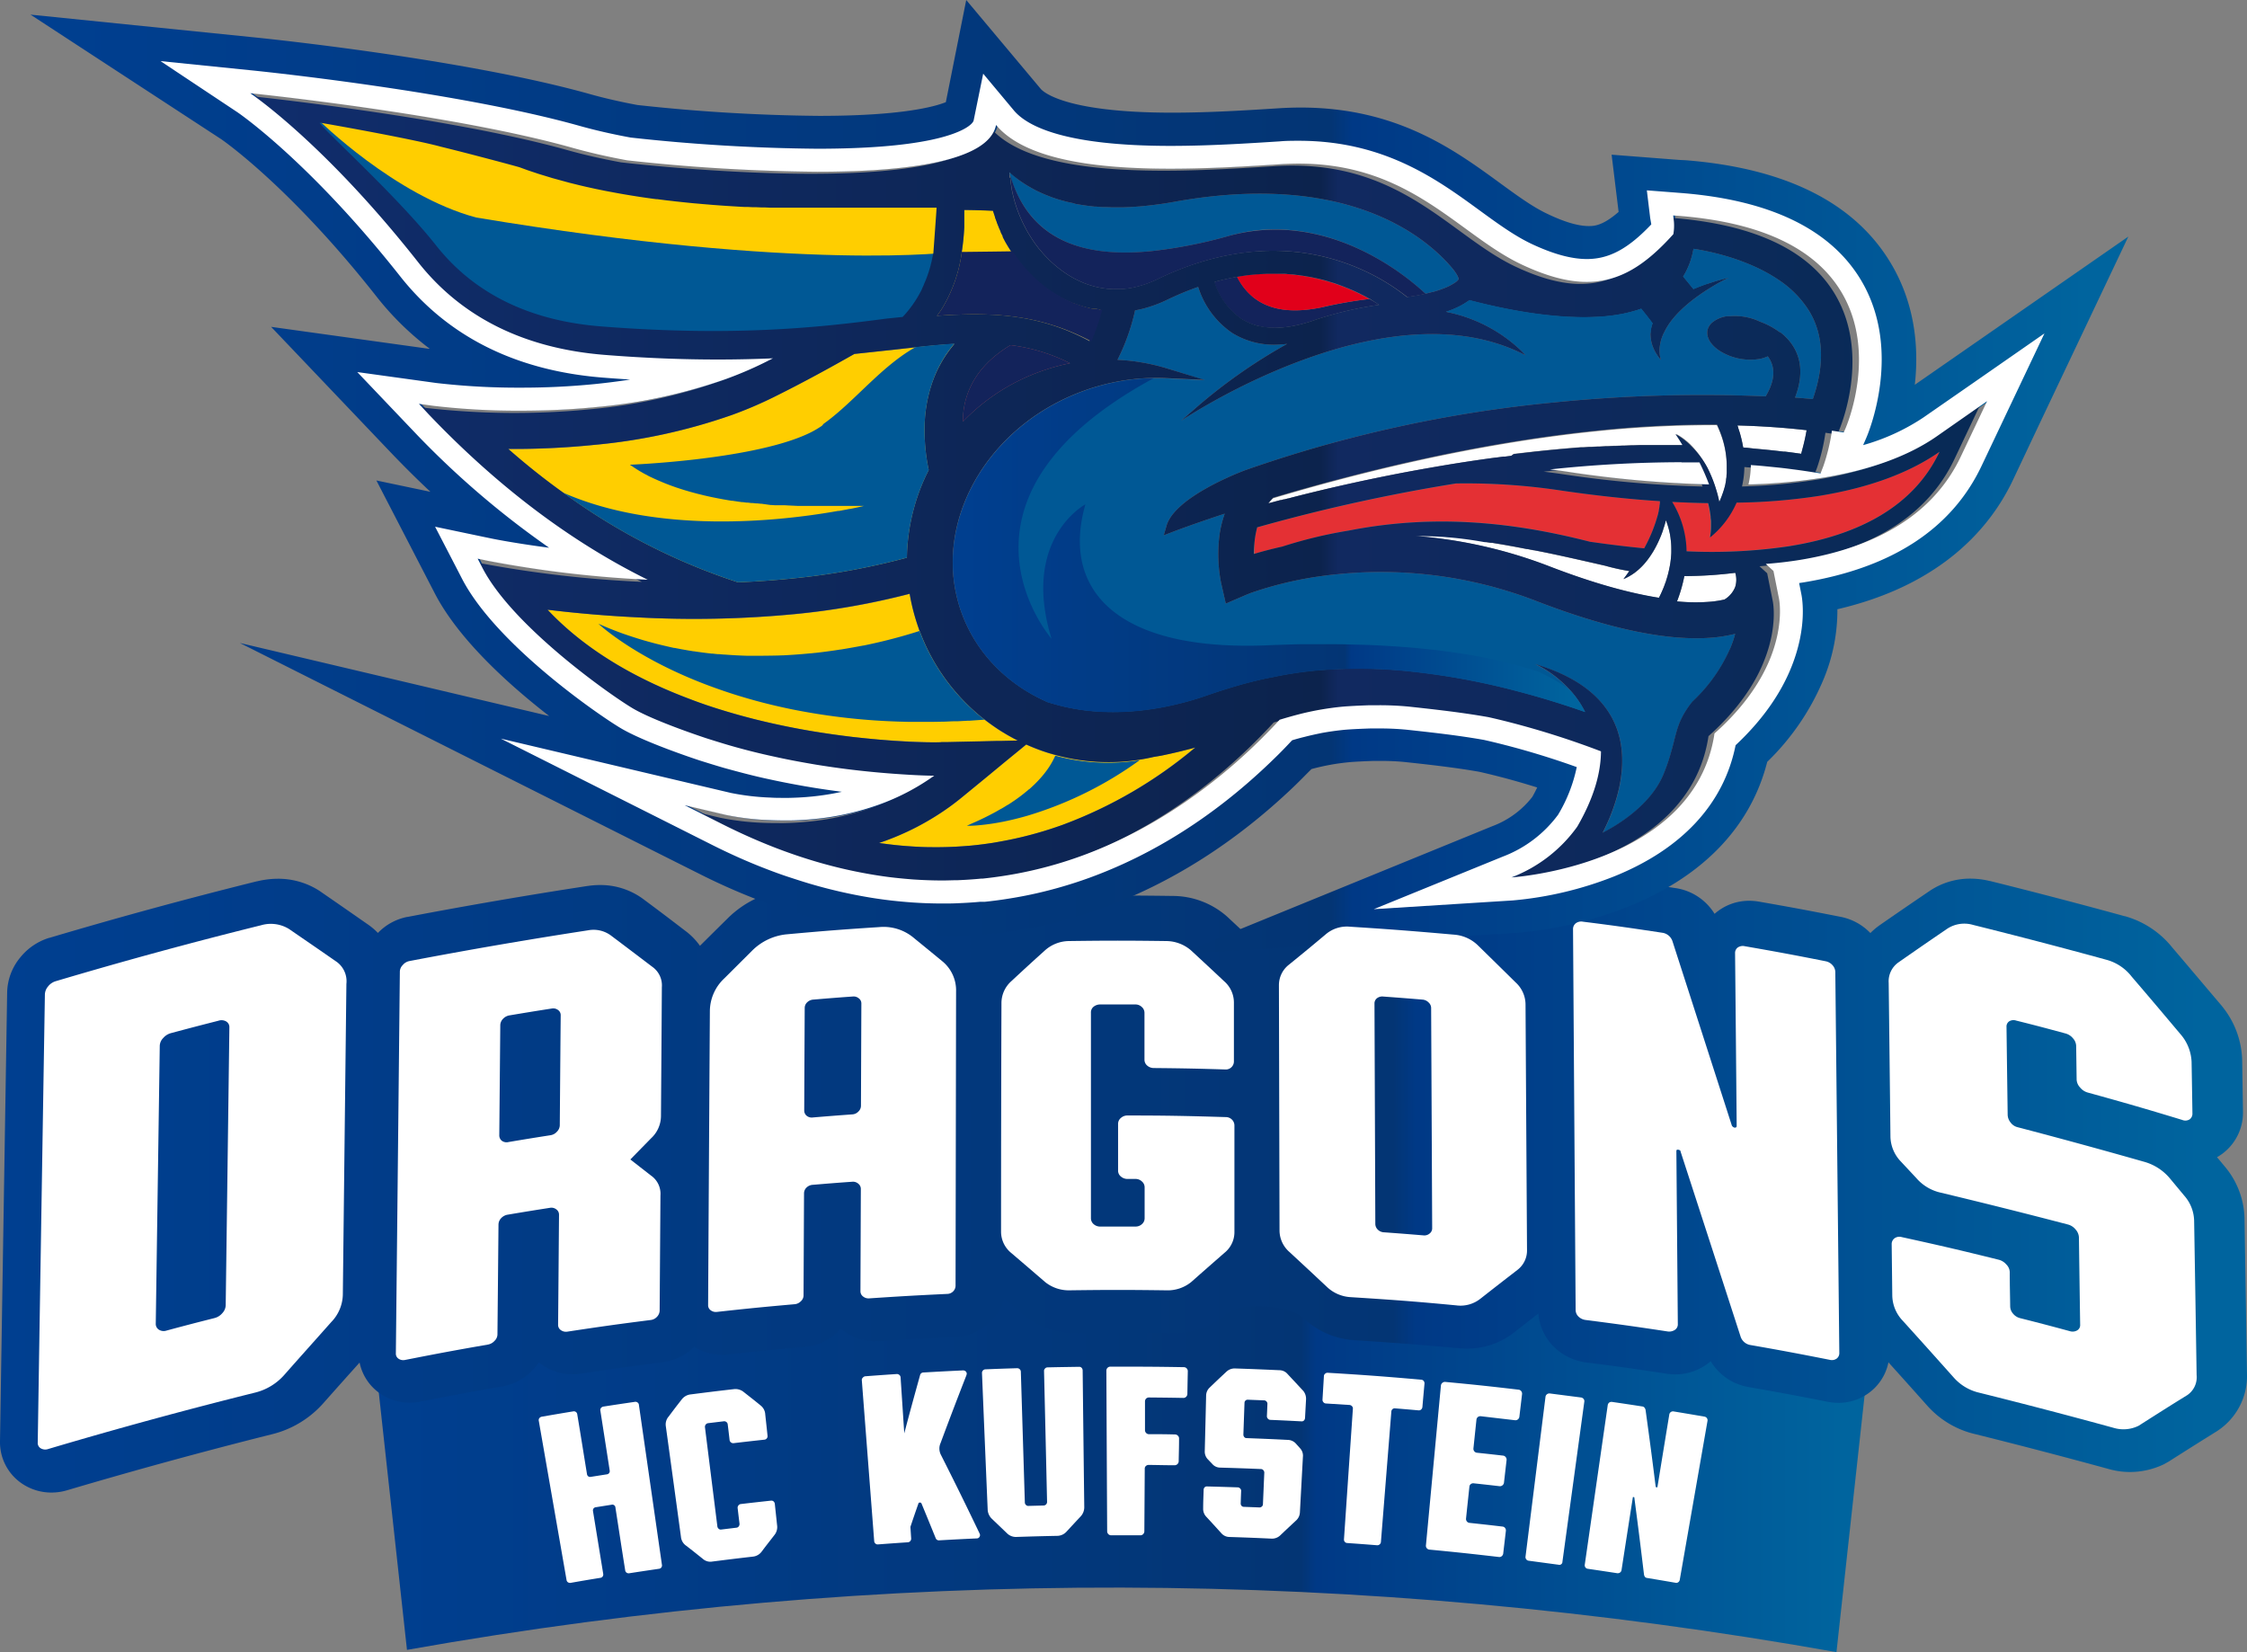 <svg xmlns="http://www.w3.org/2000/svg" xmlns:xlink="http://www.w3.org/1999/xlink" viewBox="0 0 562.01 413.22"><rect x="0" y="0" width="562.01" height="413.22" fill="#808080" stroke="none"/><defs><style>.cls-1{fill:url(#Neues_Verlaufsfeld_9);}.cls-2{fill:url(#Neues_Verlaufsfeld_9-2);}.cls-3{fill:url(#Neues_Verlaufsfeld_9-3);}.cls-4{fill:#005895;}.cls-5{fill:#ffce00;}.cls-6{fill:#e43034;}.cls-7{fill:none;}.cls-8{fill:#fff;}.cls-9{fill:#13235b;}.cls-10{fill:#e1001a;}.cls-11{fill:url(#Neues_Verlaufsfeld_3);}.cls-12{fill:url(#Neues_Verlaufsfeld_9-4);}</style><linearGradient id="Neues_Verlaufsfeld_9" x1="93.51" y1="366.97" x2="467.61" y2="366.97" gradientUnits="userSpaceOnUse"><stop offset="0" stop-color="#003f90"/><stop offset="0.62" stop-color="#033574"/><stop offset="0.63" stop-color="#003986"/><stop offset="0.98" stop-color="#00649e"/></linearGradient><linearGradient id="Neues_Verlaufsfeld_9-2" x1="0" y1="296.27" x2="562.01" y2="296.27" xlink:href="#Neues_Verlaufsfeld_9"/><linearGradient id="Neues_Verlaufsfeld_9-3" x1="7.63" y1="119.31" x2="532.34" y2="119.31" xlink:href="#Neues_Verlaufsfeld_9"/><linearGradient id="Neues_Verlaufsfeld_3" x1="60.97" y1="122.37" x2="495.41" y2="122.37" gradientUnits="userSpaceOnUse"><stop offset="0" stop-color="#102d6c"/><stop offset="0.62" stop-color="#0c234d"/><stop offset="0.63" stop-color="#112960"/><stop offset="0.98" stop-color="#082a56"/></linearGradient><linearGradient id="Neues_Verlaufsfeld_9-4" x1="238.34" y1="136.35" x2="396.47" y2="136.35" xlink:href="#Neues_Verlaufsfeld_9"/></defs><g id="Ebene_2" data-name="Ebene 2"><g id="Ebene_1-2" data-name="Ebene 1"><path class="cls-1" d="M459.33,413.22c-118.91-21.14-238.6-21.71-357.54-.56l-8.28-75.6c124.31-22.16,249.82-21.59,374.1.56Q463.47,375.42,459.33,413.22Z"/><path class="cls-2" d="M561.39,305.1a20.8,20.8,0,0,0-5-13.41l-1.88-2.26a11.92,11.92,0,0,0,1.69-1.14A12.78,12.78,0,0,0,561,278l-.1-6.44-.1-6.31a22.15,22.15,0,0,0-4.58-13l-.52-.67c-5-5.88-7.41-8.77-12.36-14.57a23.14,23.14,0,0,0-11.88-7.86l-.07,0c-11.1-3.05-22.4-6-33.58-8.78h-.07a20.74,20.74,0,0,0-4.94-.61h0a18.09,18.09,0,0,0-10.25,3.13c-4.94,3.36-7.35,5-12.29,8.43a17.39,17.39,0,0,0-2.45,2.05,14,14,0,0,0-7.41-4.05c-8.12-1.6-12.33-2.39-20.47-3.81a14.21,14.21,0,0,0-2.42-.21,13,13,0,0,0-7.72,2.5c-.33.24-.65.5-.95.76a13.83,13.83,0,0,0-9.67-6.42c-8-1.21-12.16-1.79-20.2-2.82a14.48,14.48,0,0,0-1.85-.12,13,13,0,0,0-8.34,2.93c-3,2.47-7.66,8.3-9.69,6.32a20.53,20.53,0,0,0-12.62-5.86c-10.52-1-16,1.55-26.5.88-.46,0-.92-.05-1.36-.05a19,19,0,0,0-12.32,4.41c-3.72,3.1-5.59,1.71-9.31,4.84a18.85,18.85,0,0,0-3,3.17c-2.52-2.35-4.16-3.88-7-6.53l-.41-.36a20.63,20.63,0,0,0-13.14-4.86c-5.21-.07-8.76-.1-12.25-.1s-7,0-12.25.1a20.17,20.17,0,0,0-13,4.94l-.21.19c-3,2.73-9.78,3.75-11.29,2.49l-.09-.08c-2.82-2.31-4.24-3.48-7-5.75a22.58,22.58,0,0,0-14.75-5.31h0c-.56,0-1.13,0-1.7.05-9.28.61-14.08,1-23.35,1.83h-.13A25.26,25.26,0,0,0,182,229.7c-2.77,2.73-4.17,4.12-6.93,6.86a16.64,16.64,0,0,0-3.74-3.8c-4-3.06-6-4.59-10.11-7.64a18,18,0,0,0-11.11-3.76h0a20,20,0,0,0-3,.22h-.07c-15,2.3-30.2,4.91-45.13,7.76h-.08a13.88,13.88,0,0,0-7.31,4A17.12,17.12,0,0,0,91.7,231c-4.6-3.21-6.89-4.8-11.53-8l-.21-.15a19,19,0,0,0-10.42-3.06h0a22.19,22.19,0,0,0-5.23.64l-.07,0c-17.31,4.3-34.76,9.05-51.87,14.14l-.07,0a14.91,14.91,0,0,0-7.31,5,14.13,14.13,0,0,0-3.2,8.62Q.89,304.33,0,360.37a12.49,12.49,0,0,0,6.38,11.24,13.12,13.12,0,0,0,6.46,1.7,13.84,13.84,0,0,0,4-.59c16.9-5,34.13-9.72,51.22-14a25.2,25.2,0,0,0,12.57-7.49l.19-.21c3.75-4.23,6-6.75,9.12-10.22a12.42,12.42,0,0,0,5.38,7.91,13.16,13.16,0,0,0,9.78,1.87c8.21-1.62,12.23-2.37,20.47-3.8a13.89,13.89,0,0,0,7.74-4.19,14.37,14.37,0,0,0,1.48-1.86q.42.35.87.66a13.15,13.15,0,0,0,7.52,2.35,13.87,13.87,0,0,0,2-.15c8.23-1.25,12.26-1.81,20.51-2.87a13.65,13.65,0,0,0,7.94-3.87,13,13,0,0,0,7,2,12.07,12.07,0,0,0,1.47-.08c7.72-.85,11.5-1.22,19.24-1.9a13.41,13.41,0,0,0,8.2-3.78q.39-.37.75-.78l.49.4a13.13,13.13,0,0,0,8.07,2.75l.91,0c7.72-.52,11.49-.74,19.21-1.1a13.12,13.12,0,0,0,12.18-9.66l4.64,4,.44.36a20.5,20.5,0,0,0,12.66,4.4h.28c5.13-.07,8.61-.1,12-.1s6.89,0,12,.1h.3a20.36,20.36,0,0,0,13.05-4.57l.32-.28c3.31-2.91,15.47-2.4,19.2,1.09a20.35,20.35,0,0,0,12.81,5.51c10.46.67,15.57,1.07,26,2,.67.06,1.34.09,2,.09a18.86,18.86,0,0,0,11.8-4c2.49-1.95,4.15-3.24,6.11-4.76a13.27,13.27,0,0,0,4,8.42,14.13,14.13,0,0,0,8,3.82c8.1,1,12.05,1.59,20.13,2.81a14,14,0,0,0,2.14.16,13.43,13.43,0,0,0,7.4-2.2,13.07,13.07,0,0,0,1.45-1.09,13.68,13.68,0,0,0,9.4,6.45c8,1.4,11.86,2.12,19.8,3.69a14,14,0,0,0,2.72.27,12.75,12.75,0,0,0,7.77-2.58,12.54,12.54,0,0,0,4.76-7.55c3.27,3.63,5.67,6.3,9.66,10.78A23,23,0,0,0,494,358.69c11.11,2.76,22.35,5.7,33.41,8.73a19.51,19.51,0,0,0,5.34.75,19.77,19.77,0,0,0,8.44-1.92l1.22-.68c4.86-3.09,7.24-4.59,12.1-7.62l.18-.12A16.41,16.41,0,0,0,562,343.47Z"/><path class="cls-3" d="M63,23.25s50.29,5.11,80.76,13.65c4.39,1.23,8.93,2.25,13.57,3.1a461.65,461.65,0,0,0,47.53,2.86c21.63,0,42.87-2.42,44.73-11.7C257,40,275.07,42.1,293.2,42.1c9.76,0,19.53-.61,27.64-1.13q2.3-.15,4.47-.15c28.21,0,40.12,18,55.95,25.35,6.18,2.88,11.41,4.24,16.07,4.24,8.27,0,14.75-4.29,21.63-11.94a13.37,13.37,0,0,0,.15-3.16l-.19-1.52,1.52.12c20.3,1.6,33.93,8,40.53,19,9.15,15.24,1.36,33.52,1,34.29l-.38.88-.95-.15c-.67-.11-1.36-.2-2-.3h0a45.49,45.49,0,0,1-2.13,8.85l-.7,1.84h0l-2-.31c-1.4-.23-2.81-.43-4.23-.62l-.81-.1c-1.11-.15-2.23-.29-3.34-.41l-1.38-.14-2.8-.28-1.63-.14-1.29-.09h0a24.28,24.28,0,0,1-.6,4.85h0a142.36,142.36,0,0,0,18.81-1.72c11.67-1.92,21.18-5.38,28.27-10.3l12.63-8.76-6.59,13.89c-6.55,13.81-20.08,22.5-40.21,25.8-2.73.45-5.59.79-8.55,1l1.92,1.77,1.38,6.91c0,.25,1.25,6.21-2.07,14.69-2,5.09-6,11.91-14.06,19.05-4.93,33.13-50.78,36-50.78,36A36.1,36.1,0,0,0,395,206.77c4.29-7.38,5.92-13.62,5.95-18.85a213.14,213.14,0,0,0-22.59-7.21c-1.79-.46-3.68-.92-5.56-1.34-7.4-1.32-15.53-2.15-19.86-2.63a75.3,75.3,0,0,0-7.69-.35c-1.31,0-2.16,0-2.16,0s-4.86.16-7.12.39c-2.1.21-4.05.5-5.91.84-1.65.31-3.23.66-4.77,1.06s-3.16.85-4.71,1.34c-.75.81-1.54,1.65-2.36,2.5-1.3,1.35-2.71,2.75-4.2,4.18-10.12,9.67-24.63,20.69-43,27.37a103.48,103.48,0,0,1-12.71,3.72q-3.35.75-6.72,1.27c-1.76.27-3.52.51-5.28.69l-.38,0-.73.07c-1.69.15-3.4.26-5.1.33-1.29,0-2.58.07-3.87.07-2.4,0-4.82-.09-7.24-.25q-2.28-.17-4.56-.42c-1.48-.17-3-.36-4.43-.59l-.95-.16a119.28,119.28,0,0,1-14.2-3.24c-1.75-.52-3.51-1.07-5.27-1.67s-3.55-1.25-5.33-1.95q-6.49-2.51-13-5.79l-9.46-4.76L182,203.87a64.23,64.23,0,0,0,11,1.3c1.1.05,2.26.08,3.47.08l1.44,0c1.54,0,3.16-.1,4.84-.23l1.45-.13a67.48,67.48,0,0,0,16.2-3.63A56.57,56.57,0,0,0,234.1,194c-2.44,0-6-.18-10.36-.5-3.41-.25-7.3-.62-11.54-1.15-2.45-.31-5-.68-7.67-1.11l-1.74-.3c-2.95-.51-5.85-1.07-8.65-1.69-3.67-.79-7.3-1.7-10.79-2.7-2.09-.59-6.12-1.87-6.12-1.87s-13.06-4.26-18.62-7.57-29.92-20.43-37.5-35.06l-1.2-2.33,2.57.54a284,284,0,0,0,40,4.59c-19.26-9.51-37.62-23.37-54.78-41.38l-2.46-2.58,3.53.49a179.3,179.3,0,0,0,22,1.23c5.73,0,12.23-.24,19.07-.93a133.77,133.77,0,0,0,32.22-7,91.87,91.87,0,0,0,9.4-4l2.33-1.17c-4.28.19-8.87.3-13.8.3-8.4,0-17.77-.32-28.2-1.15-20.15-1.59-35.88-9.4-46.77-23.22C81.29,35.38,63,23.25,63,23.25m358,92.31h-.32a312.74,312.74,0,0,0-32.57,1.8c1.49.17,3,.37,4.46.59a281.93,281.93,0,0,0,35.33,3.16,56.31,56.31,0,0,0-2.4-5.51h-.08l-2.1,0H421M241.67,0l-5.1,25.55c-2.91,1.17-11.2,3.43-31.69,3.43a449,449,0,0,1-45.47-2.72c-4.23-.79-8.22-1.7-11.88-2.73-31.26-8.77-81-13.88-83.11-14.1L7.63,3.66,55.31,34.8c.68.46,17.36,12.08,38.8,39.29a72.44,72.44,0,0,0,13.36,13.13l-.32,0L67.81,81.75,95.2,110.51l2.46,2.58q4.92,5.16,10,9.92l-13.52-2.84,13.45,26,1.2,2.32c6,11.55,18.59,22.86,28.57,30.6L60,160.82l105.47,53,9.47,4.75c4.69,2.37,9.48,4.5,14.23,6.34,2,.76,3.93,1.48,5.88,2.14s3.81,1.26,5.83,1.85a132.78,132.78,0,0,0,15.87,3.63l1.11.17c1.63.26,3.31.48,4.95.67s3.38.34,5.14.47c2.75.19,5.51.28,8.22.28,1.46,0,2.94,0,4.39-.08,1.91-.07,3.87-.2,5.82-.37l.24,0,.58-.06.45,0c1.87-.19,3.83-.44,6-.77,2.59-.41,5.16-.89,7.64-1.45a119,119,0,0,0,14.41-4.22c17.19-6.25,33.3-16.47,47.86-30.38,1.54-1.47,3-3,4.47-4.44l.64-.17c1.33-.34,2.6-.62,3.88-.86,1.57-.29,3.13-.51,4.76-.67,1.22-.13,4.31-.27,6.14-.33.14,0,.8,0,1.75,0a59.54,59.54,0,0,1,6.15.27l1.66.18c4.39.48,11,1.21,17,2.27,1.68.38,3.29.77,4.81,1.16,3.44.88,6.69,1.83,9.66,2.76-.37.77-.77,1.55-1.22,2.35a22.72,22.72,0,0,1-10,7.33l-78.36,32,84.48-5.32a97.22,97.22,0,0,0,27.86-6.56c18.73-7.54,30.65-20,34.77-36.21a61.8,61.8,0,0,0,14.27-21.09,44.91,44.91,0,0,0,3.28-17.08c26.34-6.14,38.38-20.68,43.87-32.24L510,106.23l22.33-47.06-42.79,29.7-10.62,7.37c1-8.83.26-20-6.05-30.5-9.05-15.07-26.32-23.7-51.35-25.67L420,40l-16.91-1.31L404.84,53c-4.06,3.54-6.22,3.54-7.51,3.54-2.58,0-6-1-10.2-3-3.69-1.72-7.49-4.49-11.89-7.7-11.56-8.44-25.95-18.94-49.93-18.94-1.75,0-3.56.06-5.36.17-7.7.49-17.29,1.11-26.75,1.11-27.17,0-32.43-5.35-32.94-6L241.67,0Z"/><polygon class="cls-4" points="238.58 62.97 228.86 82 153.88 86.33 116.3 73.3 94.37 50.61 76.07 28.5 164.91 52.52 237.05 58.13 238.58 62.97"/><path class="cls-5" d="M238.58,63s-37.38,5.08-119.46-8.59C98.81,49,79.59,29.93,79.59,29.93L164.2,44.79l73.71,3.75Z"/><path class="cls-6" d="M313.8,135.36a22.84,22.84,0,0,1,.66-3.48l.13,0a442,442,0,0,1,49.57-10.93A159.19,159.19,0,0,1,390,122.62c8.29,1.23,16.76,2.19,25.17,2.73,0,.06,0,.11,0,.16a1.1,1.1,0,0,1,0,.18c0,.28-.07.57-.11.85l0,.17c-.05.3-.1.59-.16.88l0,.13-.21.92a.06.06,0,0,0,0,0,38.41,38.41,0,0,1-3.45,8.5c-4.51-.42-9.05-1-13.58-1.64-18.86-4.92-38.61-7.06-60.19-2.83a114,114,0,0,0-16.6,4c-2.74.61-5.12,1.25-7.09,1.84A27.91,27.91,0,0,1,313.8,135.36Z"/><path class="cls-6" d="M427.15,125.84c.19.78.36,1.55.48,2.33v0c.05.35.1.71.14,1.06a.13.13,0,0,1,0,.06c0,.34.07.69.1,1v.06c0,.35,0,.69,0,1v0a15.72,15.72,0,0,1-.26,3.09h0a22.92,22.92,0,0,0,6.65-8.72h0A147.46,147.46,0,0,0,455.17,124c11.56-1.9,21.87-5.38,29.94-11-6.49,13.69-20.23,20.73-37.17,23.51a131.62,131.62,0,0,1-26.16,1.35,24.28,24.28,0,0,0-3.6-12.36C421.19,125.69,424.18,125.8,427.15,125.84Z"/><path class="cls-7" d="M408.56,71.07l.86,1,0,0c.68.75,1.3,1.46,1.87,2.13l.84,1,.8,1-5.29-6.06.9,1Z"/><path class="cls-7" d="M234.09,59.44c-.05.5-.11,1-.18,1.54.07-.52.13-1,.18-1.55Z"/><path class="cls-7" d="M216.06,126.43h0Z"/><path class="cls-7" d="M258.07,59.85h0Z"/><path class="cls-7" d="M263.33,49.42l.61.2-.6-.2Z"/><path class="cls-7" d="M261.08,48.54l0,0h0Z"/><path class="cls-7" d="M263.39,73.14l.15.1-.15-.09Z"/><path class="cls-7" d="M272,51.43l.69.08-.69-.08Z"/><path class="cls-7" d="M269.78,51.09h0l1.14.19h0Z"/><path class="cls-7" d="M274.17,51.65c.52.05,1,.09,1.56.12l-1.55-.11Z"/><path class="cls-7" d="M234.32,54.69v0Z"/><path class="cls-7" d="M234.21,58h0c0-.14,0-.28,0-.41C234.22,57.69,234.22,57.83,234.21,58Z"/><path class="cls-7" d="M232.3,68.29c-.06.22-.14.43-.21.64l0-.1Z"/><path class="cls-7" d="M274.16,77.58h0l-.49-.09Z"/><path class="cls-7" d="M216.15,126.42h0Z"/><path class="cls-7" d="M215.87,126.44l-.17,0h.17Z"/><path class="cls-7" d="M216,126.43h0Z"/><path class="cls-7" d="M251.17,59.32l.52,1h0Z"/><path class="cls-7" d="M255.51,65.92l.48.58-.09-.11Z"/><path class="cls-7" d="M419,116.17l2.17,0h.1c.71,0,1.41,0,2.11,0h.08a54.28,54.28,0,0,1,2.4,5.51,280.18,280.18,0,0,1-35.33-3.17c-1.49-.22-3-.41-4.46-.59a313.29,313.29,0,0,1,32.89-1.8Z"/><path class="cls-8" d="M318.42,124.64c20.09-6,50-13.66,81.36-16.82a282.53,282.53,0,0,1,29.65-1.48,27.91,27.91,0,0,1,1.24,3.07h0a23.24,23.24,0,0,1,1.21,7.22h0c0,.06,0,.12,0,.19s0,.12,0,.18c0,.28,0,.56,0,.85a2.45,2.45,0,0,1,0,.27c0,.26,0,.53-.06.8,0,.09,0,.19,0,.28,0,.27-.06.54-.11.82,0,.07,0,.15,0,.22-.05.3-.1.6-.17.9,0,0,0,.06,0,.09s-.09.35-.13.53a20.86,20.86,0,0,1-.63,2,18.75,18.75,0,0,1-.77,1.89h0s-.12-.73-.43-1.89c-.16-.59-.37-1.28-.62-2.06a34.37,34.37,0,0,0-1.88-4.53,22.92,22.92,0,0,0-4.17-5.9l-.08-.09-.58-.54c-.16-.14-.32-.28-.49-.41l-.39-.32-.47-.35-.35-.24c-.17-.11-.34-.23-.51-.33l-.34-.2c-.16-.09-.32-.19-.49-.27h0s.73,1,1.76,2.76h-4.33l-1.81,0h-.3l-1.78,0h-.34l-1.75,0h-.36l-1.72.06H408l-1.67.07-.45,0-1.63.07-.47,0-1.59.08-.52,0-1.54.09-.56,0-1.49.09-.61,0-1.44.1-.65,0-1.39.11-.69.06-1.35.11-.74.07-1.28.11-.8.08-1.21.11-.89.09-1.11.11-1,.11-1,.1-1.09.13-.89.1-1.22.14-.75.09-1.37.16L378,114l-1.55.2-.39,0-1.83.24-.1,0c-5.68.76-11.17,1.62-16.38,2.54-13.9,2.42-25.87,5.2-34.49,7.41h0l-1,.27-.1,0-.92.24-.16,0-.67.18-.13,0-.25.06-.66.18-.36.09-.5.14-.49.13-.31.08-.47.13A14.77,14.77,0,0,1,318.42,124.64Z"/><path class="cls-8" d="M450.76,112.5l-.27,1h0c-1.36-.2-2.72-.38-4.09-.55l-.38,0q-1.72-.21-3.45-.39l-1.4-.14-2.42-.22L437,112l-1-.08a31.5,31.5,0,0,0-.77-3.4c0-.15-.1-.31-.14-.47s-.07-.22-.11-.34l-.24-.73,0-.09-.17-.48q9,.24,17.29,1.19A48.82,48.82,0,0,1,450.76,112.5Z"/><path class="cls-8" d="M371.49,135.62l.25,0,1.11.17.35,0,1.62.27.38.06,1.23.21.77.14.86.16.92.16.55.11c.78.14,1.58.3,2.39.46l.18,0,1.47.29.11,0c5.25,1,11.12,2.35,17.83,3.88a55.68,55.68,0,0,0,6,1.33c-.87,1.25-1.46,2-1.46,2h0a11.34,11.34,0,0,0,1.94-1l.2-.12.31-.21.36-.25h0a15.91,15.91,0,0,0,2.3-2.11,19.7,19.7,0,0,0,1.51-1.93c.26-.38.51-.76.75-1.15s.32-.54.47-.81a29.52,29.52,0,0,0,2.06-4.64l0-.06.12-.37c0-.08.05-.16.08-.23v0c.36-1.12.52-1.84.52-1.84h0a21.06,21.06,0,0,1,1,3.44,0,0,0,0,0,0,0c.06.37.12.73.17,1.09a.13.13,0,0,1,0,.06c.05.36.09.72.12,1.07v0c.05.58.06,1.16.06,1.73v.54h0c0,.51-.05,1-.09,1.51-.07.69-.16,1.37-.28,2a27.57,27.57,0,0,1-.72,3h0l-.06.19-.15.46c0,.16-.1.33-.16.49l-.12.33c-.07.2-.14.4-.22.6a1.34,1.34,0,0,1-.07.18c-.09.24-.19.48-.29.71a0,0,0,0,1,0,0c-.31.73-.63,1.42-.94,2-6.83-1.08-15.75-3.38-27.27-7.82a118.59,118.59,0,0,0-27.44-7q-3-.39-6-.63h-.05a95.81,95.81,0,0,1,17,1.17Z"/><path class="cls-8" d="M434,143.27a6,6,0,0,1,0,3.53,6.42,6.42,0,0,1-2.67,3.14,25.49,25.49,0,0,1-3.24.53,45.49,45.49,0,0,1-8.64-.06,36.86,36.86,0,0,0,1.83-6.32A105.37,105.37,0,0,0,434,143.27Z"/><path class="cls-5" d="M148.57,111.29a143.25,143.25,0,0,0,34.5-7.5,101.26,101.26,0,0,0,10.32-4.4c7.6-3.76,14.27-7.45,20.28-10.85,3.29-.34,6.37-.69,9.36-1l6-.67h0l2.5-.26c2.52-.25,4.9-.45,7.18-.59a30.12,30.12,0,0,0-6,11,35.6,35.6,0,0,0-1.46,8.64,48.13,48.13,0,0,0,1,11.92c-.24.48-.49,1-.72,1.46a50.3,50.3,0,0,0-4.74,20.47,176.09,176.09,0,0,1-28.89,5.22c-4.51.46-9,.76-13.36.94a155.51,155.51,0,0,1-43.7-22.41l0,0q-7-5-13.75-10.94A198.54,198.54,0,0,0,148.57,111.29Z"/><path class="cls-5" d="M198.8,153.63a185.59,185.59,0,0,0,28.72-5.08c.11.62.22,1.25.35,1.86a52,52,0,0,0,1.44,5.41c.18.56.37,1.11.56,1.66,0,.12.1.23.14.35h0c.39,1,.82,2.08,1.27,3.09a50.53,50.53,0,0,0,14.22,18.5l.77.6h0q1.29,1,2.64,1.92,1,.7,2.1,1.35l.71.43c.93.54,1.89,1.06,2.85,1.55l-4.49.1-1,0-4.66.11-7.6.17-1.34,0c-.06,0-5.09.09-13-.49L220,185c-2.29-.2-4.62-.44-7-.71-3.29-.4-6.63-.87-9.93-1.42-4-.67-8.18-1.51-12.54-2.55-3-.72-6.09-1.55-9.19-2.49-2.93-.88-5.88-1.86-8.83-3-13-4.87-25.86-12-35.56-22.33,7.39.9,14.88,1.54,22.33,1.9A263.84,263.84,0,0,0,198.8,153.63Z"/><path class="cls-5" d="M258.57,187.06c.81.33,1.63.63,2.46.91q1.47.5,3,.9h0a50.14,50.14,0,0,0,18.18,1.5q1.47-.15,2.94-.39h0q1.69-.27,3.36-.66c.63-.1,1.3-.21,2-.34,3-.62,5.79-1.3,8.36-2a112.11,112.11,0,0,1-33,19.3,95.21,95.21,0,0,1-10.4,3.11c-2.33.56-4.68,1-7,1.4-1.69.26-3.39.49-5.1.66-.63.07-1.26.11-1.9.16q-4.28.34-8.61.28c-1.67,0-3.35-.09-5-.2s-3.17-.24-4.75-.43c-1.07-.12-2.15-.26-3.22-.42l1.59-.55c1.08-.4,2.16-.82,3.21-1.27a65.33,65.33,0,0,0,9-4.66,62.64,62.64,0,0,0,7-5l6-4.92,4.84-4,3.67-3,1-.82.5-.41C257.23,186.51,257.9,186.79,258.57,187.06Z"/><path class="cls-6" d="M267.64,90.85A51.37,51.37,0,0,0,260,93a50.34,50.34,0,0,0-19.17,12.47c0-5.62,2.11-13.28,11.92-19.15A45.8,45.8,0,0,1,267.64,90.85Z"/><path class="cls-4" d="M318.28,169.41c-1.06.19-2.2.43-3.35.7-1.59.37-3.32.82-5.15,1.34l-.19.06c-2.56.74-5.28,1.61-8.09,2.59a75.59,75.59,0,0,1-9.44,2.58,70.7,70.7,0,0,1-7.25,1.12,62.35,62.35,0,0,1-10.09.22,51.84,51.84,0,0,1-7.46-1c-.54-.11-1.06-.23-1.59-.36-1.23-.3-2.43-.64-3.6-1-10.28-4.5-17.91-12.41-21.5-22.3-7.87-21.66,5.8-46.58,30.48-55.54a53.64,53.64,0,0,1,17.53-3.24h0c1,0,2,0,3,.05l9.77.45L292,92.18A49.93,49.93,0,0,0,279.5,90a51.9,51.9,0,0,0,4.3-11.91l.1-.47.12,0,.33-.07,1.12-.24.44-.11c.35-.09.7-.18,1-.29l.45-.12.29-.1c.39-.13.79-.25,1.18-.4a30.89,30.89,0,0,0,3.18-1.35c1.7-.81,3.36-1.54,5-2.19l1.79-.68.87-.3.18.5a21.74,21.74,0,0,0,8.32,11,19.85,19.85,0,0,0,12.32,2.87c.47,0,.95-.07,1.44-.13a135.11,135.11,0,0,0-23.69,16.76c-.93.79-1.86,1.61-2.8,2.46,0,0,51.15-34.59,86.12-16.36,0,0-.25-.3-.75-.82l-.43-.43a37.7,37.7,0,0,0-18.72-9.63l.85-.29a19.71,19.71,0,0,0,5-2.6c7.64,2,21.94,5.19,34.27,4a43.6,43.6,0,0,0,4.74-.74c.92-.21,1.82-.44,2.67-.7.43-.13.86-.27,1.27-.42,1.36,1.65,2.31,2.91,2.86,3.66a7.88,7.88,0,0,0-.42,1.56,6.44,6.44,0,0,0-.09.86,9.35,9.35,0,0,0,1.37,5c.08.13.15.25.23.36a9.57,9.57,0,0,0,1,1.35,8.68,8.68,0,0,1-.33-2.55A10.33,10.33,0,0,1,416.3,83c1.92-4,6-7.37,9.55-9.78.74-.5,1.45-.95,2.11-1.35,2.32-1.42,4.1-2.27,4.38-2.41l0,0h0l-.12,0-1.44.38c-1.27.36-2.46.72-3.57,1.1l-.14,0-.24.08c-.73.25-1.42.51-2.08.77-.42.16-.82.33-1.21.49-.85-1.06-1.7-2.1-2.56-3.13.23-.37.46-.75.66-1.14a18.15,18.15,0,0,0,1.1-2.55,21.81,21.81,0,0,0,.83-3.23c3.36.5,13.23,2.37,21.11,7.65l0,0a25.8,25.8,0,0,1,7.68,7.68c3.75,6,4.1,13.53,1.05,22.25-.9-.09-2.41-.22-4.44-.37,2.73-7.14.81-11.84-2-14.82a.08.08,0,0,0,0,0q-.45-.48-.93-.9l-.12-.1-.42-.35-.17-.13L445,83l-.31-.23-.22-.15-.28-.18-.07-.05-.58-.36h0a19.67,19.67,0,0,0-3.29-1.56,14.56,14.56,0,0,0-7.38-1.39h-.06l-.44,0-.35,0H432a7.48,7.48,0,0,0-3.77,1.6c-2.48,2.22-1.09,5.7,3.12,7.77A14.42,14.42,0,0,0,440,89.8a8.86,8.86,0,0,0,2.15-.67h0c1.63,2.18,2.24,5.4-.54,10a370,370,0,0,0-53,1.53,326.4,326.4,0,0,0-77.16,16.94c-1.81.68-17.6,6.78-19.68,13.87l-.7,2.42,2.35-.9c.15-.06,4.87-1.87,12.9-4.51a27,27,0,0,0-1.48,6.95,37.35,37.35,0,0,0,.54,10.21l1.21,5.33,5.25-2.26c.22-.09.57-.23,1-.4a92.49,92.49,0,0,1,21.73-4.69,107.61,107.61,0,0,1,49.92,6.8c18.39,7.09,33.35,10.11,44.44,9a36,36,0,0,0,5.06-.88,27.73,27.73,0,0,1-1.28,3.79,40.31,40.31,0,0,1-9.4,13.19,22.42,22.42,0,0,0-2.62,4h0a18.44,18.44,0,0,0-1,2.39c-.26.78-.48,1.56-.69,2.38-.3,1.16-.59,2.4-1,3.77-.16.59-.34,1.22-.55,1.87h0c-.19.6-.4,1.23-.64,1.89s-.45,1.2-.71,1.84c-3.18,7.77-11.61,12.8-15.23,14.66,4.23-8.19,14.05-33-16.84-42.17a28,28,0,0,1,8.6,6.41,24.32,24.32,0,0,1,3.83,5.54c-5.19-1.83-11.28-3.75-18-5.47a175.32,175.32,0,0,0-24.8-4.57,120.94,120.94,0,0,0-25.09-.27A93,93,0,0,0,318.28,169.41Z"/><path class="cls-5" d="M254.73,64.92v0l.2.25.42.55h0l.08.1.06.07.39.47.09.11.09.11.24.28a.27.27,0,0,1,.07.08l.16.18c.11.12.21.24.32.35l.17.19,0,0,0,0,.12.13.58.61.22.21c.19.2.39.39.59.58l.23.23,0,0,.15.14.57.51,0,0a0,0,0,0,0,0,0l.06.06h0l.76.66.24.19.7.57.17.13h0l.11.09.76.56.07,0,.12.09.73.5h0l.15.09.06.05.89.56,0,0h0q.46.28.93.54l.24.13.81.43.17.09,1,.47.2.09.82.35.25.1.2.07,0,0,0,0,.07,0h0c.27.1.54.21.82.3l0,0,.91.3.27.08c.29.09.57.17.86.24l.22.06c.35.09.7.18,1.06.25l.23,0,.49.09h0l.08,0,.33.06.15,0,.15,0,1.09.16h0a55,55,0,0,1-2.73,7.91C260.12,78.64,248.54,78,234.32,79c.14-.19.29-.38.43-.58l.1-.14c.14-.19.28-.39.41-.59l0,0c.16-.23.31-.47.47-.72h0A36.5,36.5,0,0,0,240.56,63a60.81,60.81,0,0,0,.62-6.19v-.19c0-.34,0-.69,0-1,0-.12,0-.25,0-.37,0-.31,0-.62,0-.94,0-.15,0-.29,0-.45,0-.45,0-.91,0-1.37,2.52,0,4.91.1,7.17.2h0l.42,1.26h0v0c0,.08.06.15.08.22a.78.78,0,0,1,0,.14c.11.29.21.58.33.88v0a3.05,3.05,0,0,0,.13.32l0,.09c.11.28.22.55.34.83a0,0,0,0,1,0,0c0,.1.1.21.14.31a.59.59,0,0,0,0,.08c.12.28.25.56.38.83a.14.14,0,0,0,0,.06l.12.26a.3.3,0,0,1,0,.08c.14.29.29.58.44.87a.61.61,0,0,0,.07.14l0,.11a.59.59,0,0,1,0,.08l.52,1h0v0l.12.22c.45.79.92,1.56,1.42,2.32l0,0a.35.35,0,0,0,.05.08l.13.19.39.58a3.46,3.46,0,0,1,.22.31l.09.12.18.25a2,2,0,0,1,.17.23l.23.31Z"/><path class="cls-9" d="M309.43,69.22a15.4,15.4,0,0,0,4.14,5.21c2.75,2.15,6.75,3.66,13,3.06.72-.07,1.46-.16,2.23-.29s1.44-.25,2.2-.42a110.09,110.09,0,0,1,11.54-2c.88.5,1.7,1,2.43,1.47a87.53,87.53,0,0,0-17,4.11c-.74.24-1.45.45-2.14.63s-1.48.37-2.19.51c-6.13,1.21-10.27.1-13.22-1.77a17.58,17.58,0,0,1-6.64-8.87c0-.11-.08-.22-.11-.33A59,59,0,0,1,309.43,69.22Z"/><path class="cls-10" d="M328.77,77.2c-.77.13-1.51.22-2.23.29-6.22.6-10.22-.91-13-3.06a15.4,15.4,0,0,1-4.14-5.21l.48-.08,1.55-.24a49.23,49.23,0,0,1,31.05,5.87,110.09,110.09,0,0,0-11.54,2C330.21,77,329.48,77.08,328.77,77.2Z"/><path class="cls-4" d="M255.14,45.24c.43.31.87.59,1.32.88s.81.49,1.22.73,1.11.62,1.68.9,1.13.54,1.72.79l0,0h0l.22.1.23.09h0l1.14.45h0l.31.12.3.1h0l.6.2.91.3.34.1c.53.16,1.07.3,1.62.44l.64.15.6.13h0l.39.08h0L269,51l.75.13h0l1.12.18h0l1.13.16.69.08,1,.12.42,0c.52.05,1,.09,1.56.12l.36,0q.93,0,1.86.06h.61c.58,0,1.18,0,1.78,0h.78l1.71-.07,1-.06,1.62-.12,1.2-.12,1.49-.16,1.55-.2,1.23-.17c.95-.14,1.91-.3,2.89-.48,43.36-7.8,63,8.95,69.39,16.52a12.88,12.88,0,0,1,1.09,1.47,4.87,4.87,0,0,1,.58,1.22.86.86,0,0,1,0,.17,3.16,3.16,0,0,1-.95.87,14.15,14.15,0,0,1-3,1.49l-.32.12c-.38.14-.76.27-1.15.39h0c-.37.12-.75.23-1.13.33l-.1,0-1,.25-.31.08-.34.07c-3.7-3.5-20.44-18-42-15.87A43.94,43.94,0,0,0,307.36,59,117.22,117.22,0,0,1,288,62.8h0c-19.34,2-30.93-4.31-35.44-19.12l0-.14c0-.15,0-.31,0-.46A30.21,30.21,0,0,0,255.14,45.24Z"/><path class="cls-11" d="M482.77,109.66c-7.08,4.91-16.59,8.38-28.26,10.3a144.24,144.24,0,0,1-18.81,1.72h0a23,23,0,0,0,.6-4.86h0l1.29.1,1.64.14,2.8.27,1.37.15c1.12.12,2.24.26,3.35.4l.8.1c1.42.19,2.84.4,4.24.62l1.94.32h0l.71-1.84a47.06,47.06,0,0,0,2.13-8.84h0l2,.29.95.15.39-.88c.33-.77,8.13-19.05-1-34.29-6.6-11-20.24-17.38-40.53-19l-1.52-.12.18,1.51a12.5,12.5,0,0,1-.14,3.17c-10.75,12-20.54,15.7-37.7,7.69-16.64-7.76-28.95-27.21-60.43-25.2-23.17,1.49-59.9,3.76-71.23-9.8-3.87,19.38-92.26,8.84-92.26,8.84-4.63-.85-9.17-1.87-13.57-3.11C111.26,29,61,23.86,61,23.86S79.23,36,103,66.12c10.88,13.81,26.62,21.63,46.77,23.22a343.64,343.64,0,0,0,42,.85l-2.32,1.16a93,93,0,0,1-9.41,4,134.05,134.05,0,0,1-32.22,7,195.56,195.56,0,0,1-41-.29l-3.53-.49,2.46,2.58c17.17,18,35.53,31.87,54.79,41.38a286.09,286.09,0,0,1-40-4.59l-2.57-.54,1.21,2.33c7.57,14.63,31.94,31.74,37.5,35.06s18.61,7.57,18.61,7.57,4,1.28,6.12,1.87c3.49,1,7.12,1.9,10.8,2.7,2.79.61,5.7,1.18,8.65,1.69l1.74.29c2.65.44,5.21.8,7.66,1.11,4.24.54,8.14.9,11.54,1.15,4.37.32,7.92.45,10.36.5a56.76,56.76,0,0,1-13.72,7.21,67.26,67.26,0,0,1-16.2,3.62l-1.45.13c-1.67.14-3.29.21-4.83.24-1.75,0-3.39,0-4.92-.06a65.9,65.9,0,0,1-11-1.3l-10.3-2.43,9.46,4.76q6.52,3.27,13,5.79,2.67,1,5.33,1.94t5.27,1.67a117.85,117.85,0,0,0,14.2,3.25l1,.15c1.48.23,3,.43,4.42.6s3.05.3,4.56.41a103.18,103.18,0,0,0,11.11.18c1.71-.06,3.41-.18,5.11-.33l.73-.06.37,0c1.77-.17,3.53-.41,5.29-.68q3.36-.52,6.71-1.27a104.21,104.21,0,0,0,12.71-3.72c18.39-6.68,32.89-17.7,43-27.37,1.49-1.43,2.89-2.83,4.19-4.18.83-.86,1.62-1.69,2.36-2.51,1.56-.48,3.12-.93,4.72-1.34s3.12-.74,4.77-1.05c1.86-.35,3.81-.63,5.9-.84,2.26-.23,7.12-.39,7.12-.39a83.89,83.89,0,0,1,9.86.33c4.32.48,12.45,1.31,19.86,2.63,1.88.42,3.77.87,5.55,1.34a210.1,210.1,0,0,1,22.59,7.21c0,5.22-1.66,11.47-5.94,18.85a36.09,36.09,0,0,1-16.45,12.67s45.84-2.88,50.78-36c8-7.14,12.06-14,14-19.06,3.33-8.47,2.13-14.43,2.08-14.68L442,143.39l-1.92-1.76c2.95-.25,5.81-.59,8.55-1,20.12-3.31,33.65-12,40.21-25.81l6.59-13.89Zm-32,2.84-.27,1h0c-1.36-.2-2.72-.38-4.09-.55l-.38,0q-1.72-.21-3.45-.39l-1.4-.14-2.42-.22L437,112l-1-.08a31.5,31.5,0,0,0-.77-3.4c0-.15-.1-.31-.14-.47s-.07-.22-.11-.34-.16-.49-.24-.73l0-.09-.17-.48q9,.24,17.29,1.19A48.82,48.82,0,0,1,450.76,112.5ZM252.55,44.43c0-.45-.08-.9-.1-1.35a30.21,30.21,0,0,0,2.69,2.16c.43.31.87.59,1.32.88s.81.49,1.22.73,1.11.62,1.68.9,1.13.54,1.72.79l0,0h0l.22.1.23.09h0l1.14.45h0l.3.12.3.1h0l.6.2.91.3.34.1c.53.16,1.07.3,1.62.44l.64.15.6.13h0l.39.08h0L269,51l.75.13h0l1.13.18h0l1.13.16.69.08,1,.12.42,0c.52.05,1,.09,1.56.12l.36,0q.93,0,1.86.06h.61c.58,0,1.18,0,1.78,0h.78l1.71-.07,1-.06,1.62-.12,1.2-.12,1.49-.16,1.55-.2,1.23-.17c.95-.14,1.91-.3,2.89-.48,43.36-7.8,63,8.95,69.39,16.52a12.88,12.88,0,0,1,1.09,1.47,4.87,4.87,0,0,1,.58,1.22.86.86,0,0,1,0,.17,3.16,3.16,0,0,1-.95.87,14.15,14.15,0,0,1-3,1.49l-.32.12c-.38.14-.76.27-1.15.39h0c-.37.12-.75.23-1.13.33l-.1,0-1,.25-.31.08-.72.16-.25.06c-.82.17-1.6.31-2.32.43s-1.19.19-1.7.26c-6.12-4.94-24.76-17.1-51.84-8.67-.53.16-1.07.34-1.62.52l-1.57.55a77.66,77.66,0,0,0-7.33,3.11c-.88.42-1.77.8-2.65,1.12-.36.13-.72.25-1.09.36l-.4.12-.65.19-.48.12-.87.2h0l-.55.11-.46.07-.6.09-.17,0c-.48.06-.95.1-1.42.13h-.06q-.39,0-.78,0h-.1a20,20,0,0,1-2.35-.1h0a22.21,22.21,0,0,1-2.92-.51h0a22.8,22.8,0,0,1-2.69-.85h0c-.85-.34-1.67-.72-2.44-1.12h0a24.32,24.32,0,0,1-2.19-1.3h0c-.68-.45-1.32-.92-1.92-1.39l0,0-.81-.66-.06-.06c-.27-.22-.52-.45-.77-.67l0,0-.64-.61-.11-.1-.6-.61,0,0-.5-.53-.12-.13c-.15-.18-.31-.35-.45-.51-.29-.34-.58-.69-.86-1l-.18-.24-.71-.94-.1-.14c-.21-.3-.42-.6-.62-.91h0c-.33-.49-.63-1-.93-1.48l-.13-.21q-.42-.74-.81-1.47c0-.09-.09-.18-.14-.28q-.37-.74-.72-1.5l-.11-.24c-.23-.53-.46-1.07-.66-1.61a31.56,31.56,0,0,1-1.09-3.33c-.22-.83-.42-1.66-.57-2.5,0-.26-.07-.53-.12-.8q-.15-1-.24-2Zm92.39,31.81a87.53,87.53,0,0,0-17,4.11c-.74.24-1.45.45-2.14.63-.39.11-.77.2-1.14.28s-.69.16-1,.22h0c-.37.07-.73.14-1.08.19h-.06c-.35.06-.7.1-1,.14h0a19.18,19.18,0,0,1-6.25-.21l-.16,0-.57-.14-.24-.06-.49-.15-.28-.1-.43-.15-.31-.12-.37-.16-.35-.16-.31-.14-.39-.21a1.71,1.71,0,0,1-.23-.13c-.21-.11-.41-.23-.61-.36a17.58,17.58,0,0,1-6.64-8.87c0-.11-.08-.22-.11-.33.58-.16,1.15-.31,1.73-.45l.84-.2.7-.16c1-.22,2-.41,3-.57h0l1.55-.24c.93-.12,1.84-.21,2.74-.28.29,0,.58,0,.87-.06l1.78-.09h2.57l1,0c.5,0,1,0,1.47.08l1,.08c.48,0,.95.09,1.42.15.31,0,.62.07.93.12.48.06,1,.14,1.43.22l.82.14c.54.1,1.06.22,1.59.33l.56.12c.69.16,1.36.34,2,.52l.65.2,1.3.39.8.28,1,.37.83.32.9.36.83.35.8.36.81.38c.24.11.47.22.69.34s.55.27.81.41l.55.29.83.46h0l.08,0C343.44,75.3,344.23,75.78,344.94,76.24ZM241.18,56.85v-.19c0-.34,0-.69,0-1,0-.12,0-.25,0-.37,0-.31,0-.62,0-.94,0-.15,0-.29,0-.45,0-.45,0-.91,0-1.37,2.52,0,4.91.1,7.17.2h0l.42,1.26h0v0c0,.08.06.15.08.22a.78.78,0,0,1,0,.14c.11.29.21.58.33.88v0a3.05,3.05,0,0,0,.13.32l0,.09c.11.28.22.55.34.83a0,0,0,0,1,0,0c0,.1.1.21.14.31a.59.59,0,0,0,0,.08c.12.28.25.56.38.83a.14.14,0,0,0,0,.06l.12.26a.3.3,0,0,1,0,.08c.14.29.29.58.44.87a.61.61,0,0,0,.07.14l0,.11a.59.59,0,0,1,0,.08l.52,1h0v0l.12.22c.45.79.92,1.56,1.42,2.32l0,0a.35.35,0,0,0,.05.08l.13.19.39.58a3.46,3.46,0,0,1,.22.31l.09.12.18.25a2,2,0,0,1,.17.23l.23.31h0v0l.2.25.42.55h0l.08.1.06.07.48.58.09.11.24.28a.27.27,0,0,1,.07.08l.16.18c.11.12.21.24.32.35l.17.19,0,0,0,0,.12.13.58.61.22.21c.19.2.39.39.59.58l.23.23,0,0,.15.14.57.51,0,0a0,0,0,0,0,0,0l.06.06h0l.76.66.24.19.7.57.17.13h0l.11.09.76.56.07,0,.12.09.73.5h0l.15.1.06.05.89.56,0,0h0q.46.28.93.54l.24.13.81.43.17.09,1,.47.2.09.82.35.25.1.2.07,0,0,0,0,.07,0h0c.27.1.54.21.82.3l0,0,.91.3.27.08c.29.09.57.17.86.24l.22.06,1.06.25.23,0,.47.09h0l.08,0,.33.06.15,0,.15,0,1.09.16h0a55,55,0,0,1-2.73,7.91C260.12,78.64,248.54,78,234.32,79c.14-.19.29-.38.43-.58l.1-.14c.14-.19.28-.39.41-.59l0,0c.16-.23.31-.47.47-.72h0A36.5,36.5,0,0,0,240.56,63,60.81,60.81,0,0,0,241.18,56.85Zm26.46,34A51.37,51.37,0,0,0,260,93a50.34,50.34,0,0,0-19.17,12.47c0-5.62,2.11-13.28,11.92-19.15A45.8,45.8,0,0,1,267.64,90.85Zm-117.3-9.21c-17.89-1.41-31.78-8.23-41.28-20.27-10.34-13.09-30.41-30.92-29-30.68,5.84,1,23.82,4.26,30.2,6,7.81,1.91,19.28,5,19.72,5.16l2,.73,2.76.92,3.47,1.06,4.24,1.16,2.67.66,1.64.38,2.18.48,2.56.52,2.35.44c1.27.24,2.56.46,3.85.67,2.12.35,4.24.66,6.38.94l.25,0,1.81.23.45.06,1.7.19.56.07,1.61.17.65.07,1.57.16.7.07,1.52.13.75.07,1.48.12.79.07,1.46.11.8.06,1.45.1.81.05,1.44.09.82.05,1.42.08.84,0,1.4.07.85,0,1.38.06.87,0,1.36.06.88,0,1.34,0,.89,0,1.32,0,.89,0,1.32,0h.89c.43,0,.87,0,1.3,0l.89,0,1.29,0h.89l1.27,0h7.3c.41,0,.81,0,1.21,0h19.75c0,.34-.8,11.23-.8,11.25,0,.21-.22,1.05-.27,1.26a.5.5,0,0,1,0,.12s-.1.4-.14.59c0,0,0,0,0,.06-.09.38-.19.75-.29,1.13a.19.19,0,0,0,0,.07l-.18.63v0c-.07.24-.15.48-.22.72h0c-.06.22-.14.43-.21.64h0l-.28.81c-.11.29-.22.59-.34.88h0c-.14.35-.29.69-.44,1l0,.08c-.15.33-.3.66-.46,1l0,.06c-.34.7-.71,1.38-1.11,2.06,0,0-.07.1-.1.16-.16.26-.32.53-.49.79l-.21.31-.43.64-.25.34-.45.59c-.08.12-.17.24-.26.35l-.51.61-.25.3c-.25.29-.52.59-.79.87l-4,.41C204.43,82,183,84.21,150.34,81.64Zm-9.46,41.57,0,0q-7-5-13.75-10.94a198.54,198.54,0,0,0,21.48-1,143.25,143.25,0,0,0,34.5-7.5,101.26,101.26,0,0,0,10.32-4.4c7.6-3.76,14.27-7.45,20.28-10.85,3.29-.34,6.37-.69,9.36-1l6-.67h0l2.5-.26c2.52-.25,4.9-.45,7.18-.59a30.12,30.12,0,0,0-6,11,35.6,35.6,0,0,0-1.46,8.64,48.13,48.13,0,0,0,1,11.92c-.24.48-.49,1-.72,1.46a50.3,50.3,0,0,0-4.74,20.47,176.09,176.09,0,0,1-28.89,5.22c-4.5.46-9,.76-13.36.94A155.51,155.51,0,0,1,140.88,123.21Zm81.63,62L220,185c-2.29-.2-4.62-.44-7-.71-3.29-.4-6.63-.87-9.93-1.42-4-.67-8.18-1.51-12.54-2.55-3-.72-6.09-1.55-9.19-2.49-2.93-.88-5.88-1.86-8.83-3-13-4.87-25.86-12-35.56-22.33,7.39.9,14.88,1.54,22.33,1.9a263.84,263.84,0,0,0,39.52-.82,185.59,185.59,0,0,0,28.72-5.08c.11.62.22,1.25.35,1.86a52,52,0,0,0,1.44,5.41c.18.56.37,1.11.56,1.66,0,.12.1.23.14.35h0c.39,1,.82,2.08,1.27,3.09a50.53,50.53,0,0,0,14.22,18.5l.77.6h0q1.29,1,2.64,1.92,1,.7,2.1,1.35l.71.43c.93.54,1.89,1.06,2.85,1.55l-4.49.1-1,0-4.66.11-7.6.17-1.34,0C235.45,185.7,230.42,185.79,222.51,185.21Zm43.33,21.07a95.21,95.21,0,0,1-10.4,3.11c-2.33.56-4.68,1-7,1.4-1.69.26-3.39.49-5.1.66-.63.07-1.26.11-1.9.16q-4.28.34-8.61.28c-1.67,0-3.35-.09-5-.2s-3.17-.24-4.75-.43c-1.07-.12-2.15-.26-3.22-.42l1.59-.55c1.08-.4,2.16-.82,3.21-1.27a65.33,65.33,0,0,0,9-4.66,62.64,62.64,0,0,0,7-5l6-4.92,4.84-4,3.67-3,1-.82.5-.41c.66.29,1.33.57,2,.84s1.63.63,2.46.91q1.47.5,3,.9h0a50.14,50.14,0,0,0,18.18,1.5q1.47-.15,2.94-.39h0q1.69-.27,3.36-.66c.63-.1,1.3-.21,2-.34,3-.62,5.79-1.3,8.36-2A112.11,112.11,0,0,1,265.84,206.28Zm166.85-44a40.31,40.31,0,0,1-9.4,13.19,22.42,22.42,0,0,0-2.62,4h0a18.44,18.44,0,0,0-1,2.39c-.26.78-.48,1.56-.69,2.38-.3,1.16-.59,2.4-1,3.77-.16.59-.34,1.22-.55,1.87h0c-.19.6-.4,1.23-.64,1.89s-.45,1.2-.71,1.84c-3.18,7.77-11.61,12.8-15.23,14.66,4.23-8.19,14.05-33-16.84-42.17a28,28,0,0,1,8.6,6.41,24.32,24.32,0,0,1,3.83,5.54c-5.19-1.83-11.28-3.75-18-5.47a175.32,175.32,0,0,0-24.8-4.57,120.94,120.94,0,0,0-25.09-.27,93,93,0,0,0-10.32,1.61c-1.06.19-2.2.43-3.35.7-1.59.37-3.32.82-5.15,1.34l-.19.06c-2.56.74-5.28,1.61-8.09,2.59a75.59,75.59,0,0,1-9.44,2.58,70.7,70.7,0,0,1-7.25,1.12,62.35,62.35,0,0,1-10.09.22,51.84,51.84,0,0,1-7.46-1c-.54-.11-1.06-.23-1.59-.36-1.23-.3-2.43-.64-3.6-1-10.28-4.5-17.91-12.41-21.5-22.3-7.87-21.66,5.8-46.58,30.48-55.54a53.64,53.64,0,0,1,17.53-3.24h0c1,0,2,0,3,.05l9.77.45L292,92.18A49.93,49.93,0,0,0,279.5,90a51.9,51.9,0,0,0,4.3-11.91l.1-.47.12,0,.33-.07,1.12-.24.44-.11c.35-.09.7-.18,1-.29l.45-.12.29-.1c.39-.13.79-.25,1.18-.4a30.89,30.89,0,0,0,3.18-1.35c1.7-.81,3.36-1.54,5-2.19l1.79-.68.87-.3.18.5a21.74,21.74,0,0,0,8.32,11,19.85,19.85,0,0,0,12.32,2.87c.47,0,.95-.07,1.44-.13a135.11,135.11,0,0,0-23.69,16.76c-.93.79-1.86,1.61-2.8,2.46,0,0,51.15-34.59,86.12-16.36,0,0-.25-.3-.75-.82l-.43-.43a37.7,37.7,0,0,0-18.72-9.63l.85-.29a19.71,19.71,0,0,0,5-2.6c7.64,2,21.94,5.19,34.27,4a43.6,43.6,0,0,0,4.74-.74c.92-.21,1.82-.44,2.67-.7.43-.13.86-.27,1.27-.42,1.36,1.65,2.31,2.91,2.86,3.66a7.88,7.88,0,0,0-.42,1.56,6.44,6.44,0,0,0-.09.86,9.35,9.35,0,0,0,1.37,5c.08.13.15.25.23.36a9.57,9.57,0,0,0,1,1.35,8.68,8.68,0,0,1-.33-2.55A10.33,10.33,0,0,1,416.3,83c1.92-4,6-7.37,9.55-9.78.74-.5,1.45-.95,2.11-1.35,2.32-1.42,4.1-2.27,4.38-2.41l0,0h0l-.12,0-1.44.38c-1.27.36-2.46.72-3.57,1.1l-.14,0-.24.08c-.73.25-1.42.51-2.08.77-.42.16-.82.33-1.21.49-.85-1.06-1.7-2.1-2.56-3.13.23-.37.46-.75.66-1.14a18.15,18.15,0,0,0,1.1-2.55,21.81,21.81,0,0,0,.83-3.23c3.36.5,13.23,2.37,21.11,7.65l0,0a25.8,25.8,0,0,1,7.68,7.68c3.75,6,4.1,13.53,1.05,22.25-.9-.09-2.41-.22-4.44-.37,2.73-7.14.81-11.84-2-14.82a.08.08,0,0,0,0,0q-.45-.48-.93-.9l-.12-.1-.42-.35-.17-.13L445,83l-.31-.23-.22-.15-.28-.18-.07-.05-.58-.36h0a19.67,19.67,0,0,0-3.29-1.56,14.56,14.56,0,0,0-7.38-1.39h-.06l-.44,0-.35,0H432a7.48,7.48,0,0,0-3.77,1.6c-2.48,2.22-1.09,5.7,3.12,7.77A14.42,14.42,0,0,0,440,89.8a8.86,8.86,0,0,0,2.15-.67h0c1.63,2.18,2.24,5.4-.54,10a370,370,0,0,0-53,1.53,326.4,326.4,0,0,0-77.16,16.94c-1.81.68-17.6,6.78-19.68,13.87l-.7,2.42,2.35-.9c.15-.06,4.87-1.87,12.9-4.51a27,27,0,0,0-1.48,6.95,37.35,37.35,0,0,0,.54,10.21l1.21,5.33,5.25-2.26c.22-.09.57-.23,1-.4a92.49,92.49,0,0,1,21.73-4.69,107.61,107.61,0,0,1,49.92,6.8c18.39,7.08,33.35,10.11,44.44,9a36,36,0,0,0,5.06-.88A27.73,27.73,0,0,1,432.69,162.31ZM371.2,135.58l.29,0,.25,0,1.11.17.35,0,1.62.27.38.06,1.23.21.77.14.86.15.92.17.55.11c.78.14,1.58.3,2.39.46l.18,0,1.47.29.11,0c5.25,1,11.12,2.35,17.83,3.88a55.68,55.68,0,0,0,6,1.33c-.87,1.25-1.46,2-1.46,2h0a11.34,11.34,0,0,0,1.94-1l.2-.12.31-.21.36-.25h0a15.91,15.91,0,0,0,2.3-2.11,19.7,19.7,0,0,0,1.51-1.93c.26-.38.51-.76.75-1.15s.32-.54.47-.81a29.52,29.52,0,0,0,2.06-4.64l0-.06.12-.37c0-.08.05-.16.08-.23v0c.36-1.12.52-1.84.52-1.84h0a21.06,21.06,0,0,1,1,3.44,0,0,0,0,0,0,0c.06.37.12.73.17,1.09a.13.13,0,0,1,0,.06c.05.36.09.72.12,1.07v0c.05.58.06,1.16.06,1.73v.54h0c0,.51-.05,1-.09,1.51-.07.69-.16,1.37-.28,2a27.57,27.57,0,0,1-.72,3h0l-.06.19-.15.46c0,.16-.1.33-.16.49l-.12.33c-.07.2-.14.4-.22.6a1.34,1.34,0,0,1-.07.18c-.09.24-.19.48-.29.71a0,0,0,0,1,0,0c-.31.73-.63,1.42-.94,2-6.83-1.08-15.75-3.38-27.27-7.82a118.59,118.59,0,0,0-27.44-7q-3-.39-6-.63h-.05A95.81,95.81,0,0,1,371.2,135.58Zm-33.89-2.87a114,114,0,0,0-16.6,4c-2.74.61-5.12,1.25-7.09,1.84a27.91,27.91,0,0,1,.18-3.22,22.84,22.84,0,0,1,.66-3.48l.13,0a442,442,0,0,1,49.57-10.93A159.19,159.19,0,0,1,390,122.62c8.29,1.23,16.76,2.19,25.17,2.73,0,.06,0,.11,0,.16a1.1,1.1,0,0,1,0,.18c0,.28-.07.57-.11.85l0,.17c-.05.3-.1.59-.16.88l0,.13-.21.92a.06.06,0,0,0,0,0,38.41,38.41,0,0,1-3.45,8.5c-4.51-.42-9.05-1-13.58-1.64C378.64,130.62,358.89,128.48,337.31,132.71Zm53.24-14.15c-1.49-.22-3-.41-4.46-.59a313.29,313.29,0,0,1,32.89-1.8h0l2.17,0h.1c.71,0,1.41,0,2.11,0h.08a54.28,54.28,0,0,1,2.4,5.51A280.18,280.18,0,0,1,390.55,118.56Zm32.2-7.23-.08-.09-.58-.54c-.16-.14-.32-.28-.49-.41l-.39-.32-.47-.35-.35-.24c-.17-.11-.34-.23-.51-.33l-.34-.2c-.16-.09-.32-.19-.49-.27h0s.73,1,1.76,2.76h-4.33l-1.81,0h-.3l-1.78,0h-.34l-1.75,0h-.36l-1.72.06H408l-1.67.07-.45,0-1.63.07-.47,0-1.59.08-.52,0-1.54.09-.56,0-1.49.09-.61,0-1.44.1-.65,0-1.39.11-.69.06-1.35.11-.74.07-1.28.11-.8.08-1.21.11-.89.09-1.11.11-1,.11-1,.1-1.09.13-.89.1-1.22.14-.75.09-1.37.16L378,114l-1.55.2-.39,0-1.83.24-.1,0c-5.68.76-11.17,1.62-16.38,2.54-13.9,2.42-25.87,5.2-34.49,7.41h0l-1,.27-.1,0-.92.24-.16,0-.67.18-.13,0-.25.06-.66.18-.36.09-.5.14-.49.13-.31.08-.47.13a14.77,14.77,0,0,1,1.19-1.41c20.09-6,50-13.66,81.36-16.82a282.53,282.53,0,0,1,29.65-1.48,27.91,27.91,0,0,1,1.24,3.07h0a23.24,23.24,0,0,1,1.21,7.22h0c0,.06,0,.12,0,.19s0,.12,0,.18c0,.28,0,.56,0,.85a2.45,2.45,0,0,1,0,.27c0,.26,0,.53-.06.8,0,.09,0,.19,0,.28,0,.27-.06.54-.11.82,0,.07,0,.15,0,.22-.05.3-.1.6-.17.9,0,0,0,.06,0,.09s-.09.35-.13.53a20.86,20.86,0,0,1-.63,2,18.75,18.75,0,0,1-.77,1.89h0s-.12-.73-.43-1.89c-.16-.59-.37-1.28-.62-2.06a34.37,34.37,0,0,0-1.88-4.53A22.92,22.92,0,0,0,422.75,111.33ZM434,146.8a6.42,6.42,0,0,1-2.67,3.14,25.49,25.49,0,0,1-3.24.53,45.49,45.49,0,0,1-8.64-.06,36.86,36.86,0,0,0,1.83-6.32,105.37,105.37,0,0,0,12.74-.82A6,6,0,0,1,434,146.8Zm14-10.26a131.62,131.62,0,0,1-26.16,1.35,24.28,24.28,0,0,0-3.6-12.36c3,.16,6,.27,9,.31.19.78.36,1.55.48,2.33v0c.05.35.1.71.14,1.06a.13.13,0,0,1,0,.06c0,.34.07.69.1,1v.06c0,.35,0,.69,0,1v0a15.72,15.72,0,0,1-.26,3.09h0a22.92,22.92,0,0,0,6.65-8.72h0A147.46,147.46,0,0,0,455.17,124c11.56-1.9,21.87-5.38,29.94-11C478.62,126.72,464.88,133.76,447.94,136.54Z"/><path class="cls-9" d="M356,73.62c-.82.17-1.6.31-2.32.43L352,74.3a53.94,53.94,0,0,0-35.35-11.53c-.66,0-1.33,0-2,.1h-.05a63,63,0,0,0-14.52,2.77c-.53.16-1.07.34-1.62.52l-1.57.55a77.66,77.66,0,0,0-7.33,3.11c-.88.42-1.77.8-2.65,1.12-.36.13-.72.25-1.09.36l-.4.12-.65.19-.49.12-.86.2h0l-.55.11-.46.07-.6.09-.17,0c-.48.06-.95.1-1.42.13h-.06q-.39,0-.78,0h-.1a20,20,0,0,1-2.35-.1h0a22.21,22.21,0,0,1-2.92-.51h0a22.8,22.8,0,0,1-2.69-.85h0c-.85-.34-1.67-.72-2.44-1.12h0a24.32,24.32,0,0,1-2.19-1.3h0c-.68-.45-1.32-.92-1.92-1.39l0,0-.81-.66-.06-.06c-.27-.22-.52-.45-.77-.67l0,0-.64-.61-.11-.1-.6-.61,0,0-.5-.53-.12-.13c-.15-.18-.31-.35-.45-.51-.29-.34-.58-.69-.86-1l-.18-.24-.71-.94-.1-.14c-.21-.3-.42-.6-.62-.91h0c-.33-.49-.63-1-.93-1.48l-.13-.21q-.42-.74-.81-1.47c0-.09-.09-.18-.14-.28q-.37-.74-.72-1.5l-.11-.24c-.23-.53-.46-1.07-.66-1.61a31.56,31.56,0,0,1-1.09-3.33c-.22-.83-.42-1.66-.57-2.5,0-.26-.07-.53-.12-.8q-.15-1-.24-2h0c0-.3,0-.59-.06-.89l0,.14C257,58.49,268.63,64.75,288,62.8h0A117.12,117.12,0,0,0,307.36,59a43.94,43.94,0,0,1,7.24-1.35c21.56-2.17,38.3,12.37,42,15.87l-.38.09Z"/><path class="cls-4" d="M150.73,156.47l.6.26,1.06.44.68.27,1.07.42.66.25,1.1.4.56.19q2,.69,4,1.29l.49.15,1.17.33.55.15,1.18.32.48.12c1.43.36,2.85.69,4.27,1l.16,0,1.29.25.42.08,1.25.22.4.07,1.3.21.1,0c1.47.22,2.93.42,4.39.58l.25,0,1.3.14.33,0,1.31.11.19,0c1.93.15,3.85.25,5.73.3h.24l1.31,0h.19q2.84,0,5.58-.06h.12l1.29-.05h.19q3.4-.17,6.62-.49h0l.15,0,1.23-.13H204c1.71-.19,3.37-.41,5-.65H209l1.16-.18h.09c2-.32,3.88-.67,5.67-1H216c1.79-.37,3.49-.75,5.08-1.14,3.57-.87,6.58-1.76,8.91-2.51.39,1,.82,2.08,1.27,3.09a50.53,50.53,0,0,0,14.22,18.5l.77.6h0l-3.86.27-.43,0h0l-2.46.13-.47,0h-.11c-1,0-1.89.08-2.83.1h-.16l-2.75.05h-3c-.9,0-1.79,0-2.68,0h-.12l-2.66-.07h-.08l-2.67-.11a160.13,160.13,0,0,1-24.11-3q-4.82-1-9.14-2.19c-3-.83-5.91-1.73-8.58-2.67C159.56,165.39,149.67,156,149.67,156h0Z"/><path class="cls-4" d="M250.61,202.18l.54-.32.39-.24.49-.31.05,0a3.28,3.28,0,0,0,.31-.2c.37-.23.73-.47,1.07-.71l.19-.12.54-.38.24-.17.53-.39.15-.11c.58-.43,1.13-.87,1.64-1.3l.14-.11.49-.42.05,0,.18-.16c.44-.4.87-.8,1.26-1.18l.08-.08c.61-.6,1.16-1.2,1.65-1.77l0,0c.5-.58.94-1.16,1.34-1.71v0a19.85,19.85,0,0,0,2-3.49h0a50.14,50.14,0,0,0,18.18,1.5q1.47-.15,2.94-.39h0A93.43,93.43,0,0,1,257.06,204c-2.17.63-4.15,1.11-5.92,1.47a57.94,57.94,0,0,1-6.27.93,28.71,28.71,0,0,1-3.17.14l.11,0L243,206l.48-.21.81-.36.5-.23.83-.39,0,0,.6-.29.8-.4.53-.27.57-.3.54-.28.54-.3.89-.51Z"/><path class="cls-4" d="M232.75,97a35.6,35.6,0,0,0-1.46,8.64,48.13,48.13,0,0,0,1,11.92c-.24.48-.49,1-.72,1.46a50.3,50.3,0,0,0-4.74,20.47,176.09,176.09,0,0,1-28.89,5.22c-4.51.46-9,.76-13.36.94a155.51,155.51,0,0,1-43.7-22.41c23.85,10.49,54.2,7.07,67.93,4.69h0l.74-.13.23,0,.6-.1.32-.07.48-.09.4-.07.36-.07.53-.11.17,0c2.23-.45,3.47-.76,3.47-.76h-.75a0,0,0,0,1,0,0l-.22,0h-.26l-.53,0h-.15l-.33,0h-.15l-.48,0-.27,0h-2.65l-.62,0h-4.28l-1.83,0h-.07l-.85,0h-.22l-.74,0h-.26l-.73,0h-.27l-.8,0h-.19l-2.11-.1h-.09l-.95-.06-.26,0-.81,0-.3,0-.81,0-.29,0-.88-.06-.22,0L190.5,126h-.16l-1-.1-.3,0-.84-.09-.34,0-.82-.1-.33,0-.89-.12-.26,0c-.77-.1-1.55-.22-2.33-.34l-.21,0-.94-.15-.33-.06-.82-.14-.37-.07-.8-.15-.36-.07-.85-.17-.3-.06c-.77-.16-1.53-.33-2.29-.51l-.27-.07-.86-.21-.37-.09-.75-.2-.4-.11-.73-.2-.38-.11-.78-.23-.33-.1c-.72-.22-1.45-.46-2.16-.7l-.3-.11-.76-.27-.37-.14-.68-.26-.39-.15-.65-.27-.38-.16-.69-.29-.32-.14-1-.45h0l-1-.47-.3-.16-.64-.34-.35-.19c-.2-.11-.39-.21-.58-.33l-.36-.2-.56-.34-.34-.21-.58-.38-.28-.18-.85-.58h0c.17,0,29.41-1.15,43.78-7.41a23.75,23.75,0,0,0,3.94-2.12,4,4,0,0,0,.34-.23L206,106l.44-.32.18-.13c7.36-5.45,14-14.07,22.4-18.74h0l2.5-.26c2.52-.25,4.9-.45,7.18-.59A30.12,30.12,0,0,0,232.75,97Z"/><path class="cls-9" d="M267.64,90.85A51.37,51.37,0,0,0,260,93a50.34,50.34,0,0,0-19.17,12.47c0-5.62,2.11-13.28,11.92-19.15A45.8,45.8,0,0,1,267.64,90.85Z"/><path class="cls-12" d="M314.93,170.11c-1.59.37-3.32.82-5.15,1.34l-.19.06c-2.56.74-5.28,1.61-8.09,2.59a75.59,75.59,0,0,1-9.44,2.58,70.7,70.7,0,0,1-7.25,1.12,62.35,62.35,0,0,1-10.09.22,51.84,51.84,0,0,1-7.46-1c-.54-.11-1.06-.23-1.59-.36-1.23-.3-2.43-.64-3.6-1-10.28-4.5-17.91-12.41-21.5-22.3-7.87-21.66,5.8-46.58,30.48-55.54a53.64,53.64,0,0,1,17.53-3.24c-56,30.35-25.58,65.16-25.58,65.16h0c-7.67-25,8.48-33.6,8.48-33.6h0c-6.1,21.22,7.61,36.94,46,35.24l1.76-.08h.31c1.9-.07,3.76-.13,5.58-.17h.07l3.44,0h3.78c1.72,0,3.4,0,5.05.06h.27l3,.08H341q4,.13,7.65.39h.27l2.77.21h.1c1.45.12,2.87.25,4.25.4h.12l2.59.29.16,0c2.22.26,4.36.56,6.42.88l.08,0a124.55,124.55,0,0,1,19.24,4.51,43.33,43.33,0,0,1,8,4.63,24.32,24.32,0,0,1,3.83,5.54c-5.19-1.83-11.28-3.75-18-5.47a175.32,175.32,0,0,0-24.8-4.57,120.94,120.94,0,0,0-25.09-.27,93,93,0,0,0-10.32,1.61C317.22,169.6,316.08,169.84,314.93,170.11Z"/><path class="cls-4" d="M380.43,87.57a37.7,37.7,0,0,0-18.72-9.63l.85-.29a19.71,19.71,0,0,0,5-2.6c7.64,2,21.94,5.19,34.27,4a43.6,43.6,0,0,0,4.74-.74c.92-.21,1.82-.44,2.67-.7.43-.13.86-.27,1.27-.42,1.36,1.65,2.31,2.91,2.86,3.66a7.88,7.88,0,0,0-.42,1.56,6.44,6.44,0,0,0-.09.86l-.25.2c-.43.33-.87.64-1.33.93-10.56,6.79-26.88,4-30.46,3.31Z"/><path class="cls-4" d="M422.77,65.55a21.81,21.81,0,0,0,.83-3.23c3.36.5,13.23,2.37,21.11,7.65a26.69,26.69,0,0,0-12.33-.51h0c-.41.08-.82.17-1.22.27s-.64.16-1,.24L430,70l-1.15.35h0l-1.14.41h0l0,0-.07,0-.42.16-.37.15c-.73.25-1.42.51-2.08.77-.42.16-.82.33-1.21.49-.85-1.06-1.7-2.1-2.56-3.13.23-.37.46-.75.66-1.14A18.15,18.15,0,0,0,422.77,65.55Z"/><path class="cls-9" d="M254.73,64.92v0l.2.25.42.55h0l.08.1.06.07.39.47.09.11.09.11.24.28a.27.27,0,0,1,.07.08l.16.18c.11.12.21.24.32.35l.17.19,0,0,.15.17.58.61.22.21c.19.2.39.39.59.58l.23.23,0,0,.15.14.57.51,0,0,.06.06h0l.76.66.24.19.7.57.17.13h0l.11.09.76.56.07,0,.12.09.73.5h0l.15.09.06.05.89.56,0,0h0q.46.28.93.54l.24.13.81.43.17.09,1,.47.2.09.82.35.25.1.2.07,0,0,0,0,.07,0h0c.27.1.54.21.82.3l0,0,.91.3.27.08c.29.09.57.17.86.24l.22.06c.35.09.7.18,1.06.25l.23,0,.49.09h0l.08,0,.33.06.15,0,.15,0,1.09.16h0a55,55,0,0,1-2.73,7.91C260.12,78.64,248.54,78,234.32,79c.14-.19.29-.38.43-.58l.1-.14c.14-.19.28-.39.41-.59l0,0c.16-.23.31-.47.47-.72h0A36.5,36.5,0,0,0,240.56,63h1.28c4.68-.05,8.6-.1,11.43-.15l.17.24.39.58a3.46,3.46,0,0,1,.22.31l.09.12.18.25a2,2,0,0,1,.17.23l.23.31Z"/><path class="cls-8" d="M62.55,23.31S112.84,28.42,143.3,37c4.4,1.23,8.94,2.25,13.57,3.1a462,462,0,0,0,47.54,2.86c21.63,0,42.87-2.42,44.72-11.7,7.37,8.82,25.46,10.94,43.59,10.94,9.76,0,19.54-.61,27.64-1.13,1.54-.1,3-.15,4.47-.15,28.21,0,40.13,18,56,25.35,6.18,2.88,11.4,4.24,16.06,4.24,8.27,0,14.76-4.28,21.64-11.94a12.41,12.41,0,0,0,.14-3.16l-.18-1.52L420,54c20.29,1.6,33.93,8,40.53,19,9.15,15.24,1.35,33.52,1,34.29l-.39.88-.95-.15c-.67-.11-1.35-.2-2-.3h0a47.32,47.32,0,0,1-2.13,8.85l-.71,1.84h0l-1.94-.31c-1.4-.22-2.82-.43-4.24-.62l-.8-.1c-1.11-.15-2.23-.29-3.35-.41l-1.37-.14-2.81-.28-1.63-.14-1.29-.09h0a22.9,22.9,0,0,1-.6,4.85h0a142.52,142.52,0,0,0,18.81-1.72c11.67-1.92,21.18-5.38,28.26-10.3L497,100.34l-6.59,13.89c-6.56,13.81-20.09,22.5-40.22,25.81-2.73.44-5.59.78-8.55,1l1.93,1.76,1.38,6.91c.05.25,1.25,6.21-2.08,14.69-2,5.09-6,11.91-14.05,19.05-4.94,33.13-50.78,36-50.78,36a36.1,36.1,0,0,0,16.45-12.68c4.28-7.38,5.91-13.62,5.94-18.85a212.38,212.38,0,0,0-22.59-7.21c-1.78-.46-3.67-.92-5.55-1.34-7.41-1.32-15.54-2.15-19.86-2.63a75.36,75.36,0,0,0-7.7-.35c-1.3,0-2.16,0-2.16,0s-4.86.16-7.12.39c-2.09.21-4,.5-5.9.84-1.65.31-3.23.66-4.77,1.06s-3.16.86-4.72,1.34c-.74.81-1.53,1.65-2.36,2.5-1.3,1.35-2.7,2.75-4.19,4.18-10.13,9.67-24.63,20.69-43,27.37a102.46,102.46,0,0,1-12.71,3.72q-3.34.75-6.71,1.27c-1.76.27-3.52.51-5.29.69l-.37,0-.73.07c-1.7.15-3.4.26-5.11.33-1.28,0-2.57.07-3.86.07-2.41,0-4.82-.09-7.25-.25q-2.26-.17-4.56-.42c-1.47-.16-2.95-.36-4.42-.59l-1-.16a119.72,119.72,0,0,1-14.2-3.24c-1.75-.52-3.51-1.07-5.27-1.67s-3.55-1.25-5.33-1.94q-6.48-2.52-13-5.8l-9.46-4.76,10.3,2.43a64.62,64.62,0,0,0,11,1.3c1.1.05,2.26.08,3.48.08l1.44,0c1.54,0,3.16-.1,4.83-.23l1.45-.13a67.26,67.26,0,0,0,16.2-3.63,56.39,56.39,0,0,0,13.72-7.2c-2.44,0-6-.18-10.36-.5-3.4-.25-7.3-.62-11.54-1.15-2.45-.31-5-.68-7.66-1.11l-1.74-.3c-2.95-.51-5.86-1.07-8.65-1.69-3.68-.79-7.31-1.7-10.8-2.7-2.09-.59-6.12-1.87-6.12-1.87s-13.06-4.26-18.61-7.57-29.93-20.43-37.5-35.06l-1.21-2.33,2.57.54A284,284,0,0,0,162,145c-19.26-9.51-37.62-23.37-54.79-41.38L104.78,101l3.53.49a179.38,179.38,0,0,0,22,1.23c5.72,0,12.22-.24,19.06-.93a133.56,133.56,0,0,0,32.22-7,93,93,0,0,0,9.41-4c.77-.39,1.55-.77,2.32-1.17-4.28.19-8.87.3-13.8.3-8.39,0-17.76-.32-28.2-1.15-20.14-1.59-35.88-9.4-46.76-23.22-23.74-30.12-42-42.25-42-42.25m358,92.31h-.32a312.74,312.74,0,0,0-32.57,1.8c1.48.17,3,.37,4.46.59a281.93,281.93,0,0,0,35.33,3.16,56.31,56.31,0,0,0-2.4-5.51H425l-2.11,0h-2.31M40.14,15.28,59.38,28.07c.37.25,18,12.3,40.68,41,11.91,15.12,29,23.66,50.8,25.38q3.39.27,6.75.48-4.29.67-8.82,1.13a184.25,184.25,0,0,1-18.49.9,177,177,0,0,1-21.21-1.17l-3.53-.49-16.2-2.24,11.28,11.85,2.46,2.58A220.34,220.34,0,0,0,137.35,137c-8.72-1.14-14.09-2.24-14.18-2.26l-2.56-.53-11.79-2.47,5.54,10.69,1.2,2.33c8.43,16.29,33.82,33.86,39.65,37.34s18.37,7.64,19.77,8.1c.21.07,4.18,1.32,6.33,1.93,3.64,1,7.39,2,11.14,2.79,2.82.62,5.82,1.2,8.9,1.74l.37.06,1.41.24c2.44.4,4.93.76,7.42,1.08a65.24,65.24,0,0,1-7.42,1.18l-1.34.12c-1.47.12-3,.19-4.48.22H196c-1.07,0-2.16,0-3.23-.07a61,61,0,0,1-9.89-1.15l-10.31-2.43-47.31-11.17,43.43,21.84,9.46,4.76c4.46,2.24,9,4.27,13.52,6,1.84.71,3.71,1.4,5.55,2s3.6,1.18,5.5,1.74a125.51,125.51,0,0,0,14.89,3.41l1,.16c1.55.24,3.11.45,4.64.62s3.15.32,4.8.44c2.55.18,5.12.27,7.65.27,1.35,0,2.73,0,4.08-.08,1.76-.07,3.58-.18,5.4-.35l.25,0,.52,0h.11l.29,0c1.73-.18,3.56-.41,5.58-.73,2.4-.37,4.79-.82,7.1-1.34a110.76,110.76,0,0,0,13.41-3.92c16.12-5.86,31.26-15.49,45-28.61,1.51-1.44,3-2.9,4.37-4.35.47-.48.93-1,1.38-1.45,1-.3,2-.58,3-.82,1.5-.39,2.94-.7,4.4-1,1.8-.33,3.58-.58,5.43-.77s5.44-.32,6.74-.36c0,0,.79,0,2,0a68.71,68.71,0,0,1,7.06.31l1.65.18c4.54.5,11.39,1.25,17.72,2.38,1.82.41,3.59.84,5.25,1.27,6.93,1.78,13.15,3.8,17.93,5.52a38,38,0,0,1-4.67,11.92,30.71,30.71,0,0,1-13.8,10.46L343.6,227.4l34.79-2.19a90.4,90.4,0,0,0,25.31-6c17-6.85,27.47-18.17,30.4-32.82,6.6-6.18,11.34-12.86,14.09-19.89,3.76-9.59,2.63-16.56,2.35-17.92l-.55-2.75,1.12-.17c22.09-3.63,37-13.39,44.45-29l6.59-13.89,9.2-19.38L493.73,95.64l-12.64,8.77A52.79,52.79,0,0,1,466,111.33l.4-.92.38-.88c.39-.88,9.3-21.77-1.35-39.52-7.61-12.68-22.74-20-45-21.74l-1.53-.12-7-.54.84,6.94L413,56v.14c-5.81,6.12-10.56,8.65-16.1,8.65-3.83,0-8.3-1.21-13.65-3.7-4.4-2.06-8.7-5.2-13.25-8.52-10.6-7.73-23.8-17.36-45.12-17.36-1.58,0-3.2,0-4.83.15-7.82.5-17.55,1.13-27.28,1.13-26.26,0-35.81-4.84-39.2-8.89l-7.66-9.17L243.53,30.1c-.19.94-2.64,3.17-10.54,4.86-7,1.49-16.57,2.24-28.58,2.24a456.86,456.86,0,0,1-46.69-2.8c-4.57-.84-8.9-1.83-12.87-2.95C114.26,22.88,65.2,17.83,63.12,17.62l-23-2.34Z"/><path class="cls-8" d="M12,246.75a3.8,3.8,0,0,1,1.91-1.33q25.56-7.6,51.39-14a8.68,8.68,0,0,1,7,.94c4.63,3.19,7,4.8,11.6,8a6,6,0,0,1,2.74,5.73q-.45,38.79-.89,77.58a10.16,10.16,0,0,1-2.9,7C78.12,336,75.73,338.64,71,344a14.27,14.27,0,0,1-7.16,4.3q-26.05,6.48-51.75,14.11a2.25,2.25,0,0,1-1.86-.14,1.55,1.55,0,0,1-.79-1.49q.88-56.06,1.79-112.11A3.26,3.26,0,0,1,12,246.75Zm44.63,8.76a2.36,2.36,0,0,0-2-.21c-4.78,1.22-7.17,1.84-11.94,3.12a3.88,3.88,0,0,0-1.88,1.22,2.89,2.89,0,0,0-.85,1.89l-1,69.54a1.7,1.7,0,0,0,.76,1.49,2.23,2.23,0,0,0,1.92.24c4.78-1.29,7.18-1.91,12-3.13a3.78,3.78,0,0,0,2-1.27,3,3,0,0,0,.81-1.9q.47-34.75.92-69.52A1.62,1.62,0,0,0,56.62,255.51Z"/><path class="cls-8" d="M100.73,241.38a2.87,2.87,0,0,1,1.65-1q22.32-4.26,44.74-7.7a7.31,7.31,0,0,1,5.81,1.4c4.08,3.07,6.13,4.62,10.22,7.73a5.68,5.68,0,0,1,2.39,5.1q-.1,16.11-.22,32.22a7.65,7.65,0,0,1-2.47,5.57L157.66,290l5.13,4a5.55,5.55,0,0,1,2.4,5q-.1,14.38-.2,28.77a2.33,2.33,0,0,1-.62,1.53,2.54,2.54,0,0,1-1.68.86c-8.31,1.06-12.46,1.64-20.76,2.9a2.2,2.2,0,0,1-1.63-.36,1.57,1.57,0,0,1-.71-1.37c.1-11,.14-16.5.23-27.5a1.6,1.6,0,0,0-.67-1.34,2,2,0,0,0-1.58-.4c-4.22.66-6.32,1-10.53,1.71a2.85,2.85,0,0,0-1.71.9,2.34,2.34,0,0,0-.65,1.6c-.1,11-.15,16.5-.26,27.49a2.28,2.28,0,0,1-.73,1.58,2.88,2.88,0,0,1-1.63.92c-8.31,1.45-12.45,2.22-20.73,3.85a2.08,2.08,0,0,1-1.61-.28,1.5,1.5,0,0,1-.71-1.34q.51-47.74,1-95.5A2.38,2.38,0,0,1,100.73,241.38Zm38.84,11.23a2,2,0,0,0-1.58-.36c-4.21.65-6.3,1-10.5,1.7a2.86,2.86,0,0,0-1.7.9,2.33,2.33,0,0,0-.66,1.53l-.25,27.56a1.73,1.73,0,0,0,.59,1.35,2,2,0,0,0,1.73.35c4.21-.71,6.31-1.05,10.52-1.71a2.7,2.7,0,0,0,1.59-.89,2.35,2.35,0,0,0,.7-1.56c.09-11,.13-16.54.23-27.56A1.55,1.55,0,0,0,139.57,252.61Z"/><path class="cls-8" d="M188.11,237.78a14.15,14.15,0,0,1,8.72-4.1c9.22-.84,13.83-1.2,23.07-1.8a11.75,11.75,0,0,1,8.7,2.74c2.83,2.31,4.24,3.46,7.07,5.79a9.39,9.39,0,0,1,3.46,7.57L239,321.59a2,2,0,0,1-.57,1.37,2.14,2.14,0,0,1-1.57.67c-7.78.37-11.67.59-19.45,1.11a2.16,2.16,0,0,1-1.53-.46,1.62,1.62,0,0,1-.67-1.33l.1-25.59a1.66,1.66,0,0,0-.64-1.3,2,2,0,0,0-1.48-.49c-4,.28-5.93.44-9.88.77a2.42,2.42,0,0,0-1.6.7,2,2,0,0,0-.61,1.43c-.05,10.24-.07,15.35-.12,25.59a2,2,0,0,1-.68,1.41,2.45,2.45,0,0,1-1.53.73c-7.8.69-11.69,1.07-19.47,1.93a2.12,2.12,0,0,1-1.53-.4,1.53,1.53,0,0,1-.66-1.31q.21-36.81.44-73.62a11.32,11.32,0,0,1,3.65-8.13ZM214.8,249.7a2,2,0,0,0-1.48-.46c-3.94.28-5.91.44-9.85.77a2.44,2.44,0,0,0-1.6.7,1.93,1.93,0,0,0-.6,1.37c-.05,10.26-.08,15.39-.12,25.65a1.71,1.71,0,0,0,.56,1.3,2,2,0,0,0,1.63.46c3.94-.33,5.91-.48,9.86-.77a2.25,2.25,0,0,0,1.49-.7,2,2,0,0,0,.65-1.4l.1-25.65A1.56,1.56,0,0,0,214.8,249.7Z"/><path class="cls-8" d="M261.41,237.66a9.16,9.16,0,0,1,6-2.29c9.69-.13,14.53-.13,24.21,0a9.59,9.59,0,0,1,6.22,2.29c3.32,3.07,5,4.62,8.3,7.73a7.07,7.07,0,0,1,2.48,5.4c0,5.88,0,8.81,0,14.69a2,2,0,0,1-.6,1.43,2,2,0,0,1-1.54.58c-7.15-.22-10.73-.29-17.88-.36a2.47,2.47,0,0,1-1.65-.6,1.91,1.91,0,0,1-.7-1.49V253.31a1.94,1.94,0,0,0-.67-1.45,2.27,2.27,0,0,0-1.61-.63c-3.51,0-5.26,0-8.77,0a2.63,2.63,0,0,0-1.64.54,1.82,1.82,0,0,0-.7,1.54q0,25.71,0,51.41a1.92,1.92,0,0,0,.67,1.45,2.4,2.4,0,0,0,1.68.61c3.52,0,5.28,0,8.79,0a2.32,2.32,0,0,0,1.62-.61,1.94,1.94,0,0,0,.67-1.45c0-3.1,0-4.66,0-7.76a1.91,1.91,0,0,0-.67-1.45,2.3,2.3,0,0,0-1.61-.64H282a2.44,2.44,0,0,1-1.64-.6,1.86,1.86,0,0,1-.71-1.48V281.06a1.9,1.9,0,0,1,.71-1.45A2.41,2.41,0,0,1,282,279c9.84,0,14.76.11,24.6.4a2.17,2.17,0,0,1,1.54.64,2.08,2.08,0,0,1,.61,1.5c0,10.61,0,15.92,0,26.53a6.63,6.63,0,0,1-2.47,5.26c-3.33,2.91-5,4.37-8.32,7.31a9.36,9.36,0,0,1-6.25,2.09c-9.73-.13-14.6-.13-24.33,0a9.43,9.43,0,0,1-6-2.09c-3.41-2.94-5.12-4.41-8.52-7.31a6.86,6.86,0,0,1-2.48-5.26q0-28.63.1-57.27a7.32,7.32,0,0,1,2.48-5.4C256.31,242.28,258,240.73,261.41,237.66Z"/><path class="cls-8" d="M331.67,233.62a8.14,8.14,0,0,1,5.95-1.84c10.48.67,15.72,1.08,26.18,2a9.54,9.54,0,0,1,5.95,2.77c3.75,3.67,5.63,5.51,9.38,9.21a7.51,7.51,0,0,1,2.43,5.55q.18,30.66.37,61.3a6.1,6.1,0,0,1-2.38,5c-3.73,2.88-5.59,4.33-9.33,7.26a8,8,0,0,1-6,1.62c-10.53-1-15.79-1.38-26.33-2.05a9.36,9.36,0,0,1-6-2.56c-3.75-3.51-5.62-5.26-9.36-8.72a7.18,7.18,0,0,1-2.5-5.4l-.15-61.28a6.46,6.46,0,0,1,2.47-5.17C326.12,238.25,328,236.7,331.67,233.62Zm25.63,17.1a2.34,2.34,0,0,0-1.48-.7c-3.94-.33-5.91-.48-9.85-.77a2.17,2.17,0,0,0-1.6.45,1.63,1.63,0,0,0-.59,1.28l.21,55.13a2,2,0,0,0,.57,1.39,2.31,2.31,0,0,0,1.64.72c3.95.29,5.93.44,9.88.77a2,2,0,0,0,1.49-.47,1.63,1.63,0,0,0,.64-1.3q-.13-27.56-.26-55.13A1.87,1.87,0,0,0,357.3,250.72Z"/><path class="cls-8" d="M434.62,237a2.24,2.24,0,0,1,1.77-.34c8.1,1.41,12.15,2.16,20.22,3.76a3.06,3.06,0,0,1,1.74,1,2.61,2.61,0,0,1,.69,1.72l1,95.22a1.7,1.7,0,0,1-.67,1.45,2.07,2.07,0,0,1-1.73.3c-8-1.58-12-2.33-20-3.73a3.11,3.11,0,0,1-2.29-2.08q-7.49-23.13-15-46.24c0-.27-.21-.44-.61-.5s-.45.11-.45.47l.36,43.16a1.65,1.65,0,0,1-.79,1.47A2.61,2.61,0,0,1,417,333c-8.14-1.23-12.22-1.8-20.38-2.85a3.09,3.09,0,0,1-1.8-.84,2.31,2.31,0,0,1-.73-1.71q-.33-47.58-.65-95.16a1.84,1.84,0,0,1,.67-1.5,2.3,2.3,0,0,1,1.82-.41c8,1,12,1.58,20,2.79a3.15,3.15,0,0,1,2.35,2q7.45,23.1,14.88,46.19a1.06,1.06,0,0,0,.61.51c.4.07.6-.08.6-.44q-.19-21.59-.4-43.17A1.69,1.69,0,0,1,434.62,237Z"/><path class="cls-8" d="M487.08,232.26a7.79,7.79,0,0,1,6.44-.92q16.73,4.16,33.32,8.71a11.94,11.94,0,0,1,6.36,4.26c5,5.83,7.47,8.77,12.44,14.67a11.27,11.27,0,0,1,2.51,6.61c.09,5.14.13,7.71.21,12.86a1.77,1.77,0,0,1-.66,1.49,2,2,0,0,1-1.89.17c-9.44-2.87-14.18-4.24-23.67-6.86a3.75,3.75,0,0,1-1.88-1.26,3.08,3.08,0,0,1-.86-1.93l-.12-8.49a3,3,0,0,0-.8-1.88,3.63,3.63,0,0,0-1.84-1.2c-4.94-1.33-7.41-2-12.37-3.23a2.07,2.07,0,0,0-1.74.19,1.55,1.55,0,0,0-.67,1.41c.11,8.78.17,13.18.29,22a3.19,3.19,0,0,0,.72,1.88,3.09,3.09,0,0,0,1.76,1.19q15.95,4.17,31.77,8.68a12.9,12.9,0,0,1,6.28,4.07l3.6,4.33a9.84,9.84,0,0,1,2.51,6.45q.32,19.24.62,38.48a5.41,5.41,0,0,1-2.34,5c-4.86,3-7.3,4.57-12.18,7.67a8.53,8.53,0,0,1-6.15.54q-16.83-4.62-33.73-8.82a12.14,12.14,0,0,1-6.36-3.8c-5.1-5.71-7.64-8.55-12.74-14.19a9.33,9.33,0,0,1-2.62-6.26l-.15-12.84a1.79,1.79,0,0,1,.69-1.51,2.09,2.09,0,0,1,1.84-.31c9.72,2.13,14.57,3.26,24.25,5.66a3.71,3.71,0,0,1,1.89,1.18,2.86,2.86,0,0,1,.86,1.87c0,3.46.07,5.19.11,8.64a2.82,2.82,0,0,0,.72,1.8,3.32,3.32,0,0,0,1.77,1.12c5,1.26,7.46,1.91,12.42,3.25a2.29,2.29,0,0,0,1.82-.18,1.51,1.51,0,0,0,.77-1.41c-.13-8.76-.19-13.14-.31-21.89a3.12,3.12,0,0,0-.81-1.92,3.63,3.63,0,0,0-1.85-1.25q-15.94-4.17-31.95-8a11.3,11.3,0,0,1-6.09-3.67l-3.82-4.09a9.24,9.24,0,0,1-2.62-6.18q-.21-19.26-.44-38.51a5.79,5.79,0,0,1,2.48-5.16C479.77,237.26,482.21,235.58,487.08,232.26Z"/><path class="cls-8" d="M152.36,368.42a.83.83,0,0,0,.13-.65c-.93-6-1.4-9-2.33-14.95a.82.82,0,0,1,.17-.68,1,1,0,0,1,.64-.34c3.14-.49,4.71-.72,7.84-1.18a.86.86,0,0,1,.64.16.78.78,0,0,1,.35.6l5.76,40a.85.85,0,0,1-.15.67.81.81,0,0,1-.54.32c-3,.44-4.48.66-7.46,1.12a.9.9,0,0,1-.67-.13.82.82,0,0,1-.37-.61c-1-6.27-1.46-9.4-2.44-15.68a.78.78,0,0,0-1-.71l-3.91.62a.81.81,0,0,0-.57.32.86.86,0,0,0-.13.66l2.55,15.66a.91.91,0,0,1-.13.68.84.84,0,0,1-.57.34c-3,.48-4.45.73-7.41,1.25a1,1,0,0,1-.68-.12.83.83,0,0,1-.38-.6q-3.47-19.91-6.94-39.8a.8.8,0,0,1,.15-.68,1,1,0,0,1,.64-.36c3.12-.54,4.68-.81,7.8-1.32a.89.89,0,0,1,.69.14.86.86,0,0,1,.34.59c1,6,1.46,9,2.43,14.93a.87.87,0,0,0,.33.59.82.82,0,0,0,.65.12l3.94-.62A.83.83,0,0,0,152.36,368.42Z"/><path class="cls-8" d="M170.53,350a3.23,3.23,0,0,1,2.24-1.24c4.3-.55,6.45-.82,10.75-1.31a3.25,3.25,0,0,1,2.44.67c1.72,1.36,2.57,2,4.28,3.41a3,3,0,0,1,1.16,2.24c.23,2.12.35,3.19.57,5.31a.87.87,0,0,1-.18.68.83.83,0,0,1-.57.32c-3.1.34-4.65.51-7.75.88a.9.9,0,0,1-.64-.19.85.85,0,0,1-.35-.62c-.18-1.54-.27-2.32-.46-3.86a.87.87,0,0,0-.33-.62.91.91,0,0,0-.69-.18l-3.91.47a.92.92,0,0,0-.77,1l3.1,24.77a.93.93,0,0,0,.33.64.79.79,0,0,0,.64.19l3.79-.46a.8.8,0,0,0,.6-.34,1,1,0,0,0,.18-.7c-.19-1.53-.28-2.3-.46-3.83a.91.91,0,0,1,.19-.7.87.87,0,0,1,.62-.35c3-.35,4.53-.52,7.55-.85a.85.85,0,0,1,.62.19,1,1,0,0,1,.32.66c.22,2.12.34,3.17.56,5.29a3.15,3.15,0,0,1-.63,2.42c-1.31,1.7-2,2.55-3.27,4.25a3.11,3.11,0,0,1-2.11,1.19c-4.09.47-6.13.72-10.22,1.24a2.82,2.82,0,0,1-2.37-.7c-1.66-1.32-2.49-2-4.16-3.28a3,3,0,0,1-1.28-2.19c-1.51-11.05-2.26-16.58-3.78-27.63a3,3,0,0,1,.69-2.46C168.54,352.56,169.2,351.69,170.53,350Z"/><path class="cls-8" d="M230.13,343.93a.85.85,0,0,1,.83-.65c3.94-.23,5.91-.33,9.84-.52a1,1,0,0,1,.7.21.8.8,0,0,1,.3.63,2.48,2.48,0,0,1-.1.41c-2.65,6.81-3.95,10.22-6.48,17a3.34,3.34,0,0,0-.26,1.48,3.54,3.54,0,0,0,.42,1.47c3.93,7.8,5.85,11.71,9.62,19.56.05.13.07.2.12.34a.93.93,0,0,1-.19.62.79.79,0,0,1-.65.3c-3.74.17-5.61.27-9.36.48a.84.84,0,0,1-.88-.52c-1.41-3.47-2.12-5.21-3.55-8.67a.4.4,0,0,0-.41-.26c-.22,0-.34.1-.37.25-.82,2.33-1.22,3.5-2,5.83.08,1.17.11,1.75.19,2.91a.93.93,0,0,1-.22.64.87.87,0,0,1-.63.31c-3,.2-4.49.31-7.48.53a.8.8,0,0,1-.61-.21.89.89,0,0,1-.31-.61q-1.55-20.13-3.1-40.28a.77.77,0,0,1,.24-.59,1,1,0,0,1,.58-.36c3.15-.24,4.72-.35,7.87-.56a.93.93,0,0,1,.7.22.85.85,0,0,1,.31.6c.37,5.59.55,8.39.92,14C227.71,352.67,228.51,349.76,230.13,343.93Z"/><path class="cls-8" d="M261.36,342.31A.86.86,0,0,1,262,342c3.16-.07,4.74-.09,7.91-.14a.81.81,0,0,1,.64.27,1,1,0,0,1,.24.61q.19,17,.4,34.08a3.4,3.4,0,0,1-.91,2.47c-1.42,1.52-2.13,2.28-3.53,3.8a3.2,3.2,0,0,1-2.36,1.05c-4.05.08-6.07.14-10.13.27a3.16,3.16,0,0,1-2.4-.92l-3.76-3.6a3.38,3.38,0,0,1-1.07-2.42q-.72-17-1.42-34.06a.89.89,0,0,1,.23-.62.86.86,0,0,1,.63-.3c3.15-.13,4.73-.18,7.88-.28a.91.91,0,0,1,.69.25.86.86,0,0,1,.29.61l1,32.72a.84.84,0,0,0,.27.61.76.76,0,0,0,.62.25l3.8-.1a.89.89,0,0,0,.87-.91q-.37-16.37-.76-32.73A.82.82,0,0,1,261.36,342.31Z"/><path class="cls-8" d="M277,342.12a1,1,0,0,1,.72-.3c7.36,0,11,0,18.4.13a.93.93,0,0,1,.69.31,1,1,0,0,1,.28.71c-.05,2.27-.07,3.41-.11,5.69a1,1,0,0,1-.3.69.94.94,0,0,1-.7.29c-3.43-.06-5.15-.08-8.58-.11a1.06,1.06,0,0,0-.71.25,1,1,0,0,0-.31.74c0,2.87,0,4.31,0,7.18a1,1,0,0,0,.28.7.94.94,0,0,0,.71.31c2.62,0,3.93,0,6.56.07a1,1,0,0,1,.69.32.93.93,0,0,1,.28.7c0,2.28-.05,3.41-.09,5.69a1,1,0,0,1-.31.7,1,1,0,0,1-.69.29c-2.6,0-3.9-.06-6.5-.08a1,1,0,0,0-.69.25.89.89,0,0,0-.3.72l-.1,15.64a1,1,0,0,1-.3.7.93.93,0,0,1-.67.29h-7.33a1,1,0,0,1-1-1q-.11-20.08-.2-40.18A1,1,0,0,1,277,342.12Z"/><path class="cls-8" d="M306.74,343.09a3,3,0,0,1,2.17-.82c4.44.15,6.66.24,11.1.44a2.71,2.71,0,0,1,2.07,1c1.56,1.66,2.34,2.5,3.89,4.17a3.14,3.14,0,0,1,.69,2.16l-.25,4.62a1,1,0,0,1-.26.61.76.76,0,0,1-.64.23c-3.12-.16-4.68-.24-7.79-.37a.83.83,0,0,1-.6-.3.87.87,0,0,1-.25-.63c.06-1.22.08-1.83.13-3.06a.81.81,0,0,0-.23-.61.85.85,0,0,0-.59-.28l-4.08-.16a.76.76,0,0,0-.58.21.77.77,0,0,0-.25.56c-.11,3.17-.17,4.75-.28,7.92a.94.94,0,0,0,.2.62.71.71,0,0,0,.56.29c4.14.16,6.21.24,10.35.45a2.8,2.8,0,0,1,2,.9l1.1,1.23a2.7,2.7,0,0,1,.68,2.1l-.75,13.85a2.92,2.92,0,0,1-.88,2c-1.66,1.55-2.49,2.32-4.13,3.88a3,3,0,0,1-2,.74c-4.24-.2-6.36-.28-10.6-.42a2.71,2.71,0,0,1-2-.89c-1.53-1.69-2.29-2.53-3.84-4.2a2.86,2.86,0,0,1-.75-2.08c0-1.85.07-2.78.12-4.63a.88.88,0,0,1,.23-.6.76.76,0,0,1,.6-.24c3.08.08,4.63.13,7.71.23a.87.87,0,0,1,.59.28.78.78,0,0,1,.25.61c-.05,1.25-.07,1.87-.11,3.12a.83.83,0,0,0,.2.59.71.71,0,0,0,.54.27l3.95.15a.78.78,0,0,0,.59-.22.75.75,0,0,0,.28-.57c.14-3.16.2-4.73.34-7.89a.87.87,0,0,0-.23-.62.78.78,0,0,0-.58-.3c-4.1-.17-6.15-.24-10.26-.36a2.6,2.6,0,0,1-1.92-.89L302.1,365a2.79,2.79,0,0,1-.77-2.05c.14-5.56.21-8.34.34-13.9a2.79,2.79,0,0,1,.89-2C304.23,345.44,305.06,344.65,306.74,343.09Z"/><path class="cls-8" d="M331.44,343.58a.86.86,0,0,1,.64-.23c9.36.56,14,.91,23.39,1.73a.89.89,0,0,1,.63.33,1,1,0,0,1,.19.64c-.21,2.33-.32,3.5-.52,5.83a1,1,0,0,1-.31.65.83.83,0,0,1-.67.22c-2.34-.21-3.52-.31-5.87-.5a.82.82,0,0,0-.65.21.88.88,0,0,0-.27.58l-2.61,32.63a.88.88,0,0,1-.31.6.9.9,0,0,1-.67.22c-3-.24-4.5-.35-7.5-.56a.81.81,0,0,1-.56-.3.85.85,0,0,1-.2-.64q1.11-16.33,2.23-32.67a.81.81,0,0,0-.23-.61.94.94,0,0,0-.66-.31l-5.88-.37a.85.85,0,0,1-.6-.31.9.9,0,0,1-.23-.69l.35-5.85A.81.81,0,0,1,331.44,343.58Z"/><path class="cls-8" d="M360.76,345.87a1,1,0,0,1,.75-.23c7.33.69,11,1.08,18.32,1.94a.94.94,0,0,1,.66.38,1,1,0,0,1,.2.73c-.26,2.26-.4,3.39-.67,5.65a1,1,0,0,1-.36.66.94.94,0,0,1-.73.22c-3.41-.4-5.12-.59-8.54-1a1.1,1.1,0,0,0-.73.18,1,1,0,0,0-.38.71l-.75,7.14a1,1,0,0,0,.21.73.93.93,0,0,0,.67.37c2.62.28,3.92.42,6.54.72a.94.94,0,0,1,.65.38,1,1,0,0,1,.22.73l-.65,5.65a1,1,0,0,1-.38.67,1,1,0,0,1-.72.22c-2.59-.3-3.88-.44-6.47-.72a1,1,0,0,0-.71.18.88.88,0,0,0-.37.68c-.34,3.18-.51,4.76-.84,7.94a1,1,0,0,0,.2.72.93.93,0,0,0,.66.37c3.32.36,5,.54,8.28.93a.89.89,0,0,1,.63.36,1,1,0,0,1,.19.74c-.26,2.25-.4,3.38-.66,5.63a1,1,0,0,1-.36.66.86.86,0,0,1-.69.22c-7-.81-10.45-1.18-17.42-1.85a.93.93,0,0,1-.64-.34.94.94,0,0,1-.22-.74l3.75-40A1,1,0,0,1,360.76,345.87Z"/><path class="cls-8" d="M386.94,348.71a1,1,0,0,1,.73-.18c3.11.4,4.66.6,7.77,1a1,1,0,0,1,.64.36.9.9,0,0,1,.18.71q-2.73,20-5.47,40a.77.77,0,0,1-1,.76c-3-.4-4.46-.6-7.44-1a.88.88,0,0,1-.61-.34.9.9,0,0,1-.18-.71l5-40A.94.94,0,0,1,386.94,348.71Z"/><path class="cls-8" d="M417.89,353.18a.94.94,0,0,1,.71-.16c3.09.51,4.63.77,7.72,1.3a.92.92,0,0,1,.75,1.09l-6.93,39.69a.9.9,0,0,1-.36.62.79.79,0,0,1-.67.16c-2.89-.5-4.33-.74-7.22-1.22-.37-.06-.6-.34-.7-.84-.92-7.67-1.4-11.5-2.41-19.17,0-.12,0-.18-.2-.21s-.18.05-.2.2c-1.13,7.22-1.69,10.83-2.81,18.06a.89.89,0,0,1-.39.62,1,1,0,0,1-.71.16c-2.93-.45-4.39-.67-7.32-1.1a.88.88,0,0,1-.61-.34.93.93,0,0,1-.16-.72q2.87-19.94,5.74-39.88a1,1,0,0,1,.36-.63,1,1,0,0,1,.73-.17c3,.44,4.55.67,7.59,1.14q.57.09.78.84c1.06,7.68,1.57,11.52,2.53,19.2.06.12.12.19.2.2s.23,0,.26-.19c1.17-7.21,1.76-10.82,2.94-18A.91.91,0,0,1,417.89,353.18Z"/></g></g></svg>